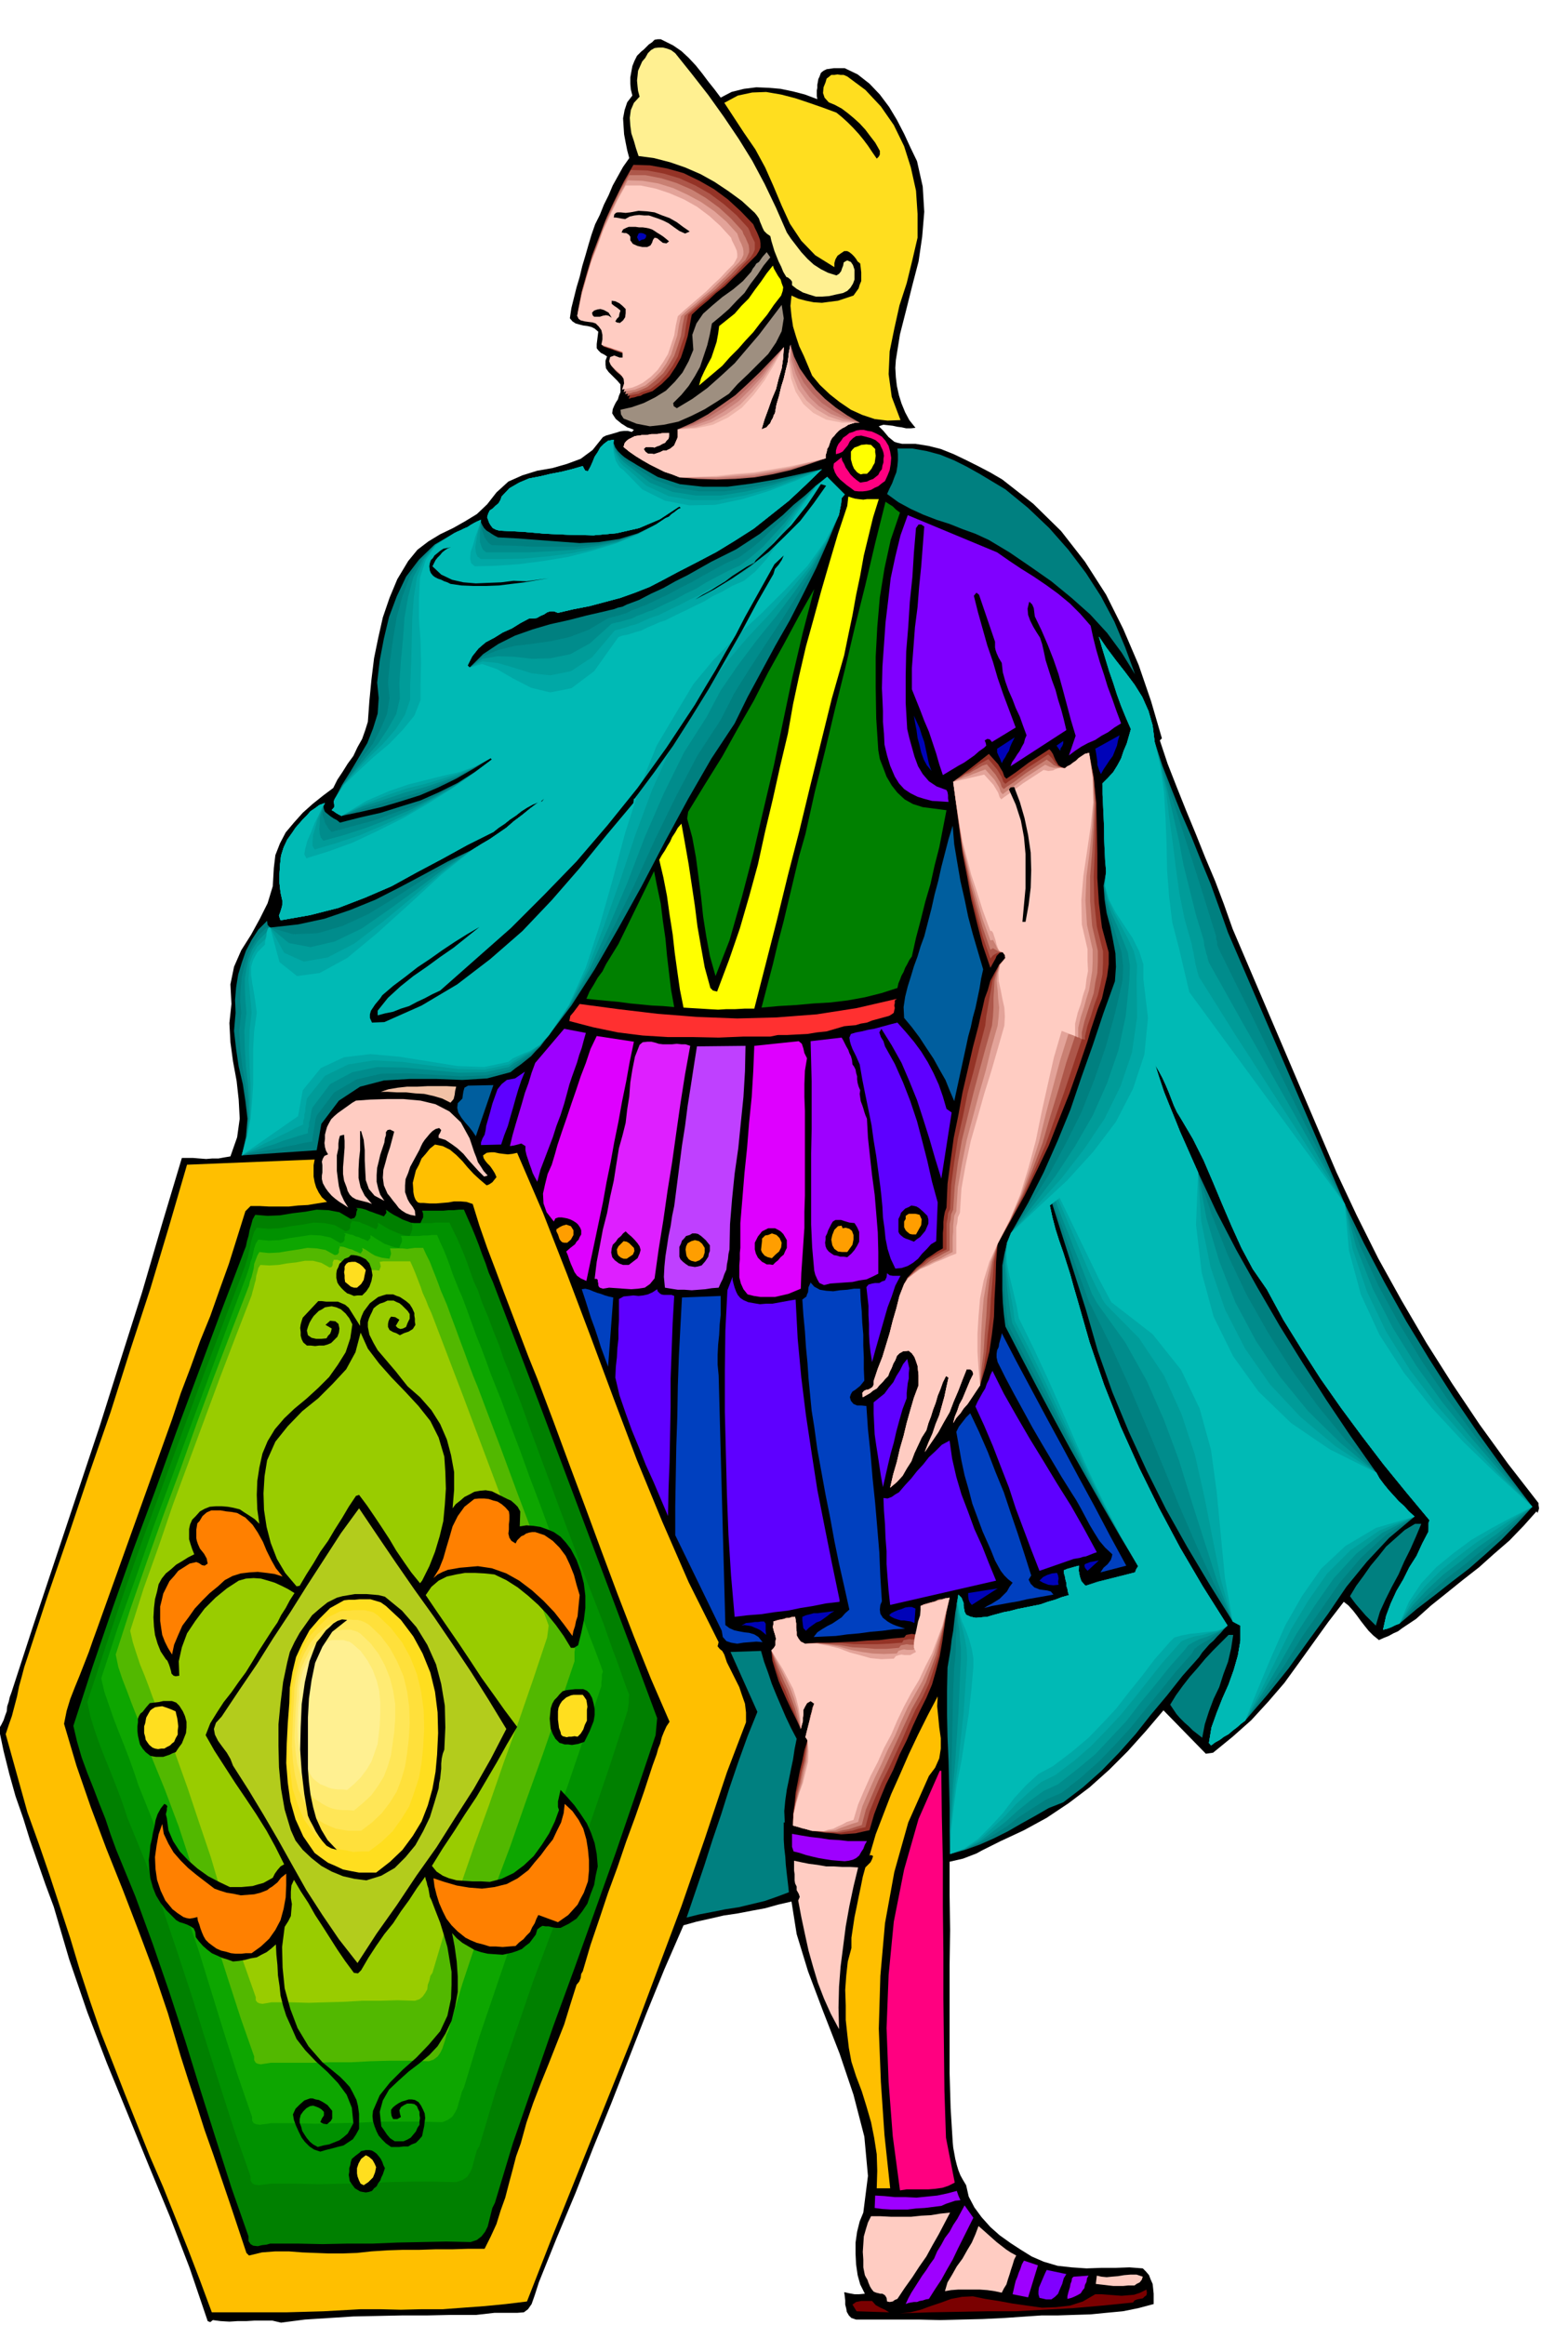 <svg xmlns="http://www.w3.org/2000/svg" fill-rule="evenodd" height="727.129" preserveAspectRatio="none" stroke-linecap="round" viewBox="0 0 3035 4500" width="490.455"><style>.brush1{fill:#000}.pen1{stroke:none}.brush2{fill:teal}.brush3{fill:#008c8c}.brush4{fill:#009c99}.brush5{fill:#00a8a6}.brush6{fill:#00bab5}.brush7{fill:#8000ff}.brush8{fill:#0003b8}.brush9{fill:#943326}.brush10{fill:#ad574a}.brush11{fill:#c98073}.brush12{fill:#e3a399}.brush13{fill:#ffccc2}.brush14{fill:#0040bf}.brush15{fill:#7a0000}.brush16{fill:#5e00ff}.brush17{fill:#9e00ff}.brush18{fill:#005e9e}.brush19{fill:green}.brush20{fill:#ffde1f}.brush21{fill:#ff0080}.brush22{fill:#ff9e00}.brush23{fill:#ffbf00}.brush24{fill:#ff0}.brush26{fill:#fff091}.brush32{fill:#de00ff}.brush38{fill:#9c0}.brush39{fill:#ff8000}</style><path class="pen1 brush1" d="m2976 2928-2-3-25 28-27 28-30 26-29 26-32 25-31 25-30 24-29 26-9 6-9 6-9 6-8 6-9 4-9 5-10 4-9 4-11-9-9-9-8-10-7-9-8-11-7-9-9-10-9-7-30 39-28 39-28 39-29 40-31 36-33 36-36 32-38 31-14 2-82-84-34 40-35 39-36 36-38 34-41 31-42 28-44 24-45 21-12 6-12 6-12 6-11 6-13 5-13 5-13 3-13 3v64l1 68-1 68v209l2 68 4 65 1 11 2 11 2 11 3 12 3 10 4 10 5 9 6 10 5 22 11 21 14 19 17 19 18 16 21 15 20 13 21 13 23 10 27 8 27 3 29 2 28-1h28l27-1 26 2 6 6 6 7 3 8 4 9 1 9 1 10v20l-30 8-30 6-32 3-31 3-32 1-31 1h-31l-29 2-44 3-41 2-42 1-40 1-41-1h-122l-9-3-5-5-4-7-1-6-2-8v-8l-1-9-1-7 9 2 11 2h9l11-1-9-18-5-18-3-21-1-20v-22l3-21 5-20 7-17 9-71-7-76-21-81-27-80-32-82-29-77-22-72-10-63-26 6-25 7-27 5-26 5-27 4-26 6-27 6-25 7-37 85-35 86-34 87-34 87-35 86-34 87-36 86-35 87-8 25-6 17-7 10-8 6-13 1h-44l-35 4h-48l-47 1h-48l-47 1-48 1-47 3-47 3-46 6-17-4h-34l-16 1h-17l-16 1-17-1-15-2-5 4-5-2-35-103-38-99-41-99-40-98-41-100-38-99-35-102-30-102-16-43-15-43-15-43-13-42-15-43-12-43-11-44-9-43 5-9 4-8 3-9 3-8 1-10 3-9 2-9 3-8 42-129 43-129 43-129 43-129 41-130 41-129 38-130 39-130h22l12 1 13 1 12-1h12l11-2 12-2 13-37 5-36-2-37-4-36-7-38-5-37-2-37 4-37-2-38 7-34 14-32 19-30 17-31 15-30 10-33 2-35 3-25 9-23 11-21 16-19 17-19 19-17 20-16 20-15 8-16 10-15 10-16 11-15 8-17 9-16 6-17 5-16 3-41 4-41 5-41 8-39 9-40 13-38 15-36 21-35 18-22 21-16 23-14 25-12 23-13 23-14 20-19 18-23 23-21 27-12 29-9 29-5 28-8 27-10 23-17 20-25 6-3 7-2 7-2 7-2 6-2 8-1h7l8 2 4-4-7-3-6-2-6-4-5-3-6-5-5-4-4-6-3-5 1-8 3-7 3-6 4-6 2-7 3-7v-15l-6-7-6-6-6-6-5-5-5-7-1-7v-8l3-8-6-4-6-3-5-5-3-4v-8l1-8 1-8 1-8-7-6-6-3-8-2-8-1-8-2-7-2-6-4-5-6 3-20 5-20 5-20 6-20 5-21 6-20 6-21 6-20 7-20 9-18 8-20 9-18 8-19 10-18 10-18 12-17-4-15-3-15-3-16-1-15-1-16 3-16 5-15 10-13-3-12-1-11v-12l2-11 2-11 4-10 5-10 8-8 5-4 5-5 5-5 6-4 5-5 6-1h6l8 4 16 8 16 11 14 13 14 15 12 15 12 16 12 15 12 16 21-11 24-6 24-3 24 1 23 2 24 5 23 6 24 9-1-6v-11l1-5v-6l1-5 1-6 2-4 3-8 5-4 6-3 7-1 7-1h21l25 12 23 18 20 21 18 24 15 25 14 27 12 26 13 27 11 49 3 49-4 48-7 48-12 46-12 48-12 47-8 50-1 15 1 18 2 17 4 18 5 16 7 17 8 15 12 15-9 1h-9l-9-2-8-1-9-2-9-1-9-1-9 3 4 4 5 5 5 6 5 6 5 4 6 5 6 2 9 2h26l25 4 24 6 25 10 23 11 24 12 23 12 24 14 60 47 54 53 46 59 41 64 33 66 30 70 24 70 21 72-4 4 15 45 18 46 18 45 19 46 18 45 19 45 17 45 17 48 201 471 39 83 42 84 45 81 48 82 50 79 53 79 55 76 59 76v4l1 6-1 4-2 5z"/><path class="pen1 brush2" d="m2709 3142-8 3-8 4-8 3-8 2 6-27 9-24 11-24 13-22 12-24 14-22 11-24 12-23 2-22-45-54-44-54-42-55-40-54-40-57-36-56-36-58-32-59-27-39-22-41-19-42-18-42-18-43-18-42-21-42-23-39-8-13-6-13-5-13-5-13-6-14-6-13-7-13-7-12 8 25 9 27 10 25 11 27 10 25 12 27 11 25 12 27 35 75 39 75 41 73 43 74 44 71 46 72 47 70 50 71 6 11 9 12 9 11 10 11 9 10 11 10 9 10 11 10-49 41-43 46-40 49-36 53-38 52-38 53-41 51-43 50-8 6-8 7-8 6-8 7-9 5-8 6-9 5-8 6-4-5 5-30 10-28 11-28 12-27 10-28 8-28 5-29v-29l-15-8-45-72-43-72-41-73-37-74-35-76-32-77-28-79-23-80-66-207-4 5 5 23 6 23 7 22 8 23 7 22 7 22 6 22 7 24 24 84 28 82 32 81 36 80 38 77 41 77 44 75 48 76-7 7-6 7-7 7-7 8-8 7-7 8-7 8-6 9-32 36-30 38-31 37-30 38-32 36-34 35-36 32-38 29-28 11-26 15-27 15-26 15-28 14-27 12-28 10-29 8-1-45v-45l-1-45-1-45-2-46-1-45v-45l1-45 3-18 3-18 2-18 3-17 2-18 2-17 3-18 3-17 6 6 4 10v5l1 6 1 6 3 6 9 4 10 2 10-1 12-1 10-3 11-3 11-3 11-2 15-4 15-3 15-3 15-3 14-5 14-4 13-5 14-4-10-48 29-9v10l2 11 3 9 8 9 96-26 6-12-35-58-33-57-33-58-32-57-32-59-31-58-31-59-30-58-3-24-2-23-1-24v-47l4-22 5-21 8-20 33-58 30-59 27-61 25-61 21-62 22-62 21-63 22-61 2-28-1-26-5-27-5-25-7-26-4-26-2-27 5-27-7-171 11-11 10-11 8-13 7-13 5-15 6-14 4-14 4-14-10-23-9-22-8-22-7-22-8-23-7-23-7-23-6-21 15 22 18 24 18 23 18 24 15 24 12 27 8 28 4 32 15 46 18 46 18 45 20 46 18 45 19 46 17 47 17 48 226 525 37 76 40 76 42 75 45 74 46 72 49 72 51 71 53 70-30 33-29 30-32 29-32 28-34 26-33 26-34 26-33 28z"/><path class="pen1 brush3" d="m2709 3142-8 3-8 4-8 3-8 2 6-27 9-24 11-24 13-22 12-24 14-22 11-24 12-23v-17l2-5-45-54-44-54-42-55-40-54-40-57-36-56-36-58-32-59-27-39-22-41-19-42-18-42-18-43-18-42-21-42-23-39-8-13-6-13-5-13-5-13-6-14-6-13-7-13-7-12 8 25 9 27 10 25 11 27 10 25 12 27 11 25 12 27 26 81 32 80 36 76 42 74 45 71 50 69 54 66 60 64 6 11 9 12 9 11 10 11 9 10 11 10 9 10 11 10-56 36-47 43-41 48-37 53-37 53-34 55-37 54-39 53-8 6-8 7-8 6-8 7-9 5-8 6-9 5-8 6-2-3-2-2 5-30 10-28 11-28 12-27 10-28 8-28 5-29v-29l-8-4-7-4-37-75-34-74-33-76-31-76-32-77-33-77-35-77-37-75-3-6-3-5-9-25-9-24-9-25-8-24-9-24-8-24-9-24-8-24-5 3-2 4 5 23 6 23 7 22 8 23 7 22 7 22 6 22 7 24 24 84 28 82 32 81 36 80 38 77 41 77 44 75 48 76-7 6-8 7-10 6-9 7-11 6-10 6-9 7-5 9-31 35-29 36-29 36-29 36-31 34-32 33-35 31-37 29-28 12-27 17-26 17-25 19-27 17-26 15-28 12-28 9v-45l1-45 1-45 1-45 1-46 1-45 1-45 2-45 2-18 1-18v-18l1-17v-35l1-18 3-17 6 6 4 10v5l1 6 1 6 3 6 9 4 10 2 10-1 12-1 10-3 11-3 11-3 11-2 15-4 15-3 15-3 15-3 14-5 14-4 13-5 14-4-2-6-1-6-2-6v-6l-2-7-1-6-2-6v-5l7-3 7-2 7-2 8-2v10l2 11 3 9 8 9 12-4 12-4 12-3 12-3 12-3 12-3 12-3 12-3 2-6 4-6-34-58-33-58-32-59-30-58-31-59-31-59-31-59-30-58-3-24-2-23-2-23-1-22v-23l2-21 4-22 8-19 38-57 36-57 32-59 30-60 25-63 22-63 18-65 15-65 1-28-3-26-8-25-8-25-9-26-6-26-3-27 4-27-2-22-1-21-1-22v-21l-1-22-1-21-1-21v-21l11-11 10-11 8-13 7-13 5-15 6-14 4-14 4-14-10-23-9-22-8-22-7-22-8-23-7-23-7-23-6-21 15 22 18 24 18 23 18 24 15 24 12 27 8 28 4 32 14 46 15 47 15 47 15 47 15 46 15 47 15 48 15 48v5l2 6v5l2 6 30 61 31 62 30 62 31 63 30 61 31 62 31 62 31 63 29 80 36 78 41 75 45 74 48 71 53 71 54 68 57 69-33 30-32 28-33 27-33 27-34 26-32 28-31 28-29 32z"/><path class="pen1 brush4" d="m2709 3142-8 3-8 4-8 3-8 2 6-27 9-24 11-24 13-22 12-24 14-22 11-24 12-23v-17l2-5-45-54-44-54-42-55-40-54-40-57-36-56-36-58-32-59-27-39-22-41-19-42-18-42-18-43-18-42-21-42-23-39-8-13-6-13-5-13-5-13-6-14-6-13-7-13-7-12 8 25 9 27 10 25 11 27 10 25 12 27 11 25 12 27 16 88 25 84 31 79 40 75 47 70 54 66 62 61 70 58 6 11 9 12 9 11 10 11 9 10 11 10 9 10 11 10-62 31-51 41-43 47-37 53-35 54-32 57-33 56-35 56-8 6-8 7-8 6-8 7-9 5-8 6-9 5-8 6-2-3-2-2 5-30 10-28 11-28 12-27 10-28 8-28 5-29v-29l-8-4-7-4-30-78-25-78-25-78-24-78-29-78-33-75-42-75-51-71-4-6-3-5-3-6-3-5-9-23-9-23-9-23-9-22-9-24-9-22-9-23-8-22-6 5-5 5 5 23 6 23 7 22 8 23 7 22 7 22 6 22 7 24 24 84 28 82 32 81 36 80 38 77 41 77 44 75 48 76-8 6-9 6-12 5-12 5-13 4-12 6-10 6-6 8-31 35-28 35-28 34-27 35-30 32-30 32-35 29-37 29-28 13-25 18-25 20-24 22-26 20-25 19-28 14-28 9v-45l3-45 3-45 4-45 3-46 3-45 2-45 2-45 1-18v-18l-2-18-1-17-3-18-1-17-1-18 3-17 6 6 4 10v5l1 6 1 6 3 6 9 4 10 2 10-1 12-1 10-3 11-3 11-3 11-2 15-4 15-3 15-3 15-3 14-5 14-4 13-5 14-4-2-6-1-6-2-6v-6l-2-7-1-6-2-6v-5l7-3 8-2 7-2 8-2-1 10 2 11 3 9 8 9 12-4 12-4 12-3 12-3 12-3 12-3 12-3 12-3 2-6 4-6-34-58-32-58-31-59-29-59-30-60-29-60-30-60-29-57-4-24-3-23-3-23-2-21-2-22 1-21 3-21 8-19 44-55 42-55 38-58 34-59 28-63 22-64 14-66 7-69 1-28-4-26-10-25-10-25-12-26-9-26-4-27 3-27-2-22-1-21-1-22v-21l-1-22-1-21-1-21v-21l11-11 10-11 8-13 7-13 5-15 6-14 4-14 4-14-10-23-9-22-8-22-7-22-8-23-7-23-7-23-6-21 15 22 18 24 18 23 18 24 15 24 12 27 8 28 4 32 13 47 12 48 11 48 11 48 9 48 12 48 12 48 15 49 1 10 3 11 1 5 2 5 1 6 2 6 32 57 33 59 33 58 33 59 33 58 33 59 33 58 33 59 22 83 32 81 39 76 46 74 50 70 56 69 57 66 61 67-35 26-34 27-36 25-33 27-34 26-31 29-29 31-25 35z"/><path class="pen1 brush5" d="m2709 3142-8 3-8 4-8 3-8 2 6-27 9-24 11-24 13-22 12-24 14-22 11-24 12-23v-17l2-5-45-54-44-54-42-55-40-54-40-57-36-56-36-58-32-59-27-39-22-41-19-42-18-42-18-43-18-42-21-42-23-39-8-13-6-13-5-13-5-13-6-14-6-13-7-13-7-12 8 25 9 27 10 25 11 27 10 25 12 27 11 25 12 27 6 94 18 89 28 82 39 76 48 69 59 63 68 57 79 51 6 11 9 12 9 11 10 11 9 10 11 10 9 10 11 10-68 27-56 38-45 45-37 53-33 55-29 59-29 59-31 59-8 6-8 7-8 6-8 7-9 5-8 6-9 5-8 6-2-3-2-2 5-30 10-28 11-28 12-27 10-28 8-28 5-29v-29l-8-4-7-4-23-81-16-80-16-81-18-80-26-79-34-75-48-72-65-66-6-9-4-9-5-9-4-8-10-21-9-21-9-21-9-21-9-21-9-21-9-21-9-21-9 6-7 6 5 23 6 23 7 22 8 23 7 22 7 22 6 22 7 24 24 84 28 82 32 81 36 80 38 77 41 77 44 75 48 76-8 6-11 5-15 3-14 4-16 3-13 4-12 5-8 9-30 34-27 34-26 33-26 32-28 30-29 30-33 29-37 28-28 14-24 20-25 23-23 25-25 23-24 22-27 16-28 10 1-45 4-45 5-45 6-45 5-46 5-45 3-45 3-45 1-18-1-18-3-18-4-17-5-18-4-17-2-18 2-17 6 6 4 10v5l1 6 1 6 3 6 9 4 10 2 10-1 12-1 10-3 11-3 11-3 11-2 15-4 15-3 15-3 15-3 14-5 14-4 13-5 14-4-2-6-1-6-2-6v-6l-2-7-1-6-2-6v-5l7-3 7-2 7-2 8-2v10l2 11 3 9 8 9 12-4 12-4 12-3 12-3 12-3 12-3 12-3 12-3 2-6 4-6-34-58-31-59-30-60-28-59-29-61-28-60-29-60-30-58-3-24-4-22-4-21-3-21-3-22v-21l3-20 7-19 49-52 49-54 44-57 39-58 31-63 22-65 10-69-1-72 1-28-6-26-12-26-13-24-14-26-11-25-7-27 3-27-2-22-1-21-1-22v-21l-1-22-1-21-1-21v-21l11-11 10-11 8-13 7-13 5-15 6-14 4-14 4-14-10-23-9-22-8-22-7-22-8-23-7-23-7-23-6-21 15 22 18 24 18 23 18 24 15 24 12 27 8 28 4 32 12 47 10 49 6 49 7 50 6 49 7 50 10 49 14 49 1 7 2 8 1 7 2 9 1 7 2 8 2 8 3 9 34 54 35 56 35 54 36 56 35 54 35 55 36 55 36 55 15 87 28 83 37 77 46 74 52 69 59 67 61 65 65 64-38 23-37 24-36 24-34 26-33 27-30 30-27 33-22 39z"/><path class="pen1 brush6" d="m2709 3142-8 3-8 4-8 3-8 2 6-27 9-24 11-24 13-22 12-24 14-22 11-24 12-23 2-22-45-54-44-54-42-55-40-54-40-57-36-56-36-58-32-59-27-39-22-41-19-42-18-42-18-43-18-42-21-42-23-39-8-13-6-13-5-13-5-13-6-14-6-13-7-13-7-12 8 25 9 27 10 25 11 27 10 25 12 27 11 25 12 27-4 101 11 93 23 85 38 77 49 68 63 61 75 51 90 45 6 11 9 12 9 11 10 11 9 10 11 10 9 10 11 10-75 22-59 35-47 44-37 53-32 56-27 61-26 62-25 62-8 6-8 7-8 6-8 7-9 5-8 6-9 5-8 6-4-5 5-30 10-28 11-28 12-27 10-28 8-28 5-29v-29l-15-8-15-84-8-83-8-84-11-81-22-80-36-75-55-69-80-62-24-45-76-157-19 15 5 23 6 23 7 22 8 23 7 22 7 22 6 22 7 24 24 84 28 82 32 81 36 80 38 77 41 77 44 75 48 76-9 6-12 4-16 2-17 2-19 2-16 3-14 4-8 8-30 34-25 33-25 31-24 31-26 28-28 29-32 27-37 28-28 15-24 22-23 25-22 29-24 26-24 24-26 18-28 11 2-45 5-45 6-45 9-45 7-46 7-45 5-45 4-45v-18l-3-18-5-18-6-17-8-18-5-17-3-18 1-17 6 6 4 10v5l1 6 1 6 3 6 9 4 10 2 10-1 12-1 10-3 11-3 11-3 11-2 15-4 15-3 15-3 15-3 14-5 14-4 13-5 14-4-10-48 29-9v10l2 11 3 9 8 9 96-26 6-12-34-59-30-59-29-60-27-60-27-62-27-61-28-60-29-59-4-23-5-21-5-21-5-21-4-21-1-19 2-20 7-19 54-51 55-51 50-55 44-58 33-64 22-66 7-71-9-76v-28l-8-25-13-26-16-24-17-26-13-25-7-26 2-27-7-171 11-11 10-11 8-13 7-13 5-15 6-14 4-14 4-14-10-23-9-22-8-22-7-22-8-23-7-23-7-23-6-21 15 22 18 24 18 23 18 24 15 24 12 27 8 28 4 32 11 47 7 50 3 50 2 51 1 51 4 51 6 49 13 50 20 85 301 410 8 90 23 85 36 78 47 73 54 68 61 66 65 63 69 63-41 21-39 21-38 22-35 26-33 27-29 31-24 36-18 42z"/><path class="pen1 brush2" d="m2663 3146-7-7-6-6-7-7-6-7-7-8-6-7-6-8-5-7 12-20 14-19 14-20 15-18 15-19 18-16 18-16 20-12h12l-10 24-11 25-12 24-11 25-13 24-12 24-11 24-8 27zm-336 217-9-7-9-7-8-8-8-7-9-9-7-8-6-9-6-9 11-18 13-18 14-18 15-17 15-18 15-16 15-15 15-15h9l-4 26-6 26-9 24-8 25-11 23-9 24-8 25-5 26zm-130-2058-26-42-28-38-33-36-36-32-39-32-40-28-41-28-40-24-26-12-25-9-25-10-25-8-26-10-24-11-24-13-22-16 5-11 5-10 4-11 4-10 2-12 1-11v-12l-1-11h29l28 5 26 7 27 11 24 12 25 14 25 15 25 15 44 36 41 39 37 42 34 45 29 45 26 49 21 50 19 52z"/><path class="pen1 brush7" d="m2069 1462 13-38-9-30-8-30-8-30-8-29-10-29-11-28-12-28-13-27-1-8-1-8-3-7-5-5h-1l-3 13 1 12 4 11 6 12 6 10 7 11 4 12 3 13 4 19 6 19 6 19 7 19 5 19 6 19 5 19 5 21-108 70 3-8 5-7 5-8 5-7 4-8 4-7 2-8 3-7-7-19-6-17-8-17-6-16-8-18-6-17-5-18-2-18-6-10-4-9-2-6-1-5v-11l-31-91-5-4-5 6 8 32 9 32 9 32 11 32 9 31 11 32 12 32 12 32-46 28-4-5-5-1-5 3 2 5 1 5-4 4-10 7-9 8-10 7-10 7-11 6-10 6-10 6-10 6-7-21-6-21-7-21-7-21-9-21-8-21-8-20-8-20v-41l3-39 3-40 5-39 3-39 4-39 3-39 3-39-6-4h-5l-5 7-4 47-3 48-5 48-3 48-4 48-1 49v50l3 51 4 17 5 18 5 18 7 19 9 15 12 14 15 10 19 7 2 4 1 6v6l1 7-16-1-16-1-15-4-13-4-14-7-12-8-10-11-8-13-9-21-6-20-5-21-1-21-2-23v-21l-1-23-1-21 1-42 3-42 3-43 5-42 5-44 9-42 10-41 14-39 173 72 23 16 24 16 24 15 25 17 22 16 23 19 20 20 20 23 5 23 6 24 7 24 8 24 7 23 9 24 8 23 9 24-13 8-12 9-13 7-12 8-14 6-13 7-12 8-12 9z"/><path class="pen1 brush8" d="m2131 1498-3-6-2-6-2-6v-6l-1-7-1-7-1-6-1-5 47-26-3 10-2 10-4 10-4 10-6 8-6 9-6 9-5 9z"/><path class="pen1 brush9" d="m2105 2015-17 50-18 51-20 50-20 51-23 48-24 49-26 47-26 46-3 35-1 36-2 35-1 35-4 34-5 34-8 32-10 33-6 9-6 9-6 9-6 9-8 9-6 9-8 9-6 10 3-12 5-12 4-12 6-11 5-12 5-12 5-12 6-12-2-6-4-3h-7l-8 20-8 21-9 21-8 21-11 19-11 20-13 19-13 19 7-18 8-18 6-18 7-17 5-18 5-18 4-19 4-18-5-3-6 12-5 14-5 12-4 14-5 13-4 13-5 13-4 14-9 14-7 15-7 15-6 16-9 14-8 14-11 12-13 11 6-26 7-24 6-26 7-24 6-25 7-25 7-24 9-24v-19l-1-10-1-9-3-9-3-8-5-7-6-5-11 1-7 4-5 5-3 8-4 7-3 8-4 8-3 8-6 6-5 6-6 6-5 6-7 4-6 5-7 4-7 4-1-8 3-4 4-2 5-1 4-2 4-3 2-4v-7l8-24 9-23 7-23 7-23 6-24 7-24 6-24 9-23 6-12 9-10 9-10 10-8 9-9 11-7 10-7 11-6v-30l1-10v-11l1-10 2-10 3-8 2-46 6-45 6-44 9-44 8-44 10-43 10-44 11-42 4-18 4-17 4-18 6-16 5-18 8-15 9-16 12-13-1-6-4-5-6 1-3 3-3 3-2 5-5 9-5 9-15-44-11-43-11-45-8-44-9-46-6-46-6-46-6-46 69-54 18 20 9 15 3 9 4 4 6-4 13-9 24-18 40-26 3 3 4 6 2 5 3 7 3 5 3 5 5 3 7 3 5-4 6-3 5-4 6-4 5-5 6-4 6-4 8-2 9 48 5 49 1 48 1 49v48l3 48 6 48 13 48v23l-3 23-5 21-5 22-8 20-7 21-7 21-6 21z"/><path class="pen1 brush10" d="m2094 2011-17 51-17 51-18 51-18 51-21 49-22 49-24 47-26 47-7 35-3 36-3 35-2 35-4 34-3 34-5 32-7 33-6 9-6 9-6 9-6 9-8 9-6 9-8 9-6 10 3-12 5-12 4-12 6-11 5-12 5-12 5-12 6-12-2-6-4-3h-7l-8 20-8 21-9 21-8 21-11 19-11 20-13 19-13 19 7-18 8-18 6-18 7-17 5-18 5-18 4-19 4-18-3-2-2-1-6 12-5 14-5 12-4 14-5 13-4 13-5 13-4 14-9 14-7 15-7 15-6 16-9 14-8 14-11 12-13 11 6-26 7-24 6-26 7-24 6-25 7-25 7-24 9-24v-19l-1-10-1-9-3-9-3-8-5-7-6-5-11 1-7 4-5 5-3 8-4 7-3 8-4 8-3 8-6 6-5 6-6 6-5 6-7 4-6 5-7 4-7 4-1-8 3-4 4-2 5-1 4-2 4-3 2-4v-7l8-24 9-23 7-23 7-23 6-24 7-24 6-24 9-23 7-12 9-9 9-10 12-8 10-9 12-7 11-6 12-6v-50l2-10 1-10 4-8 2-46 6-45 7-45 10-44 9-45 12-44 11-44 11-42 2-18 3-17 3-18 3-16 3-18 6-15 7-16 12-13-1-6-4-5h-6l-3 1-3 1-2 1-5 3-5 6-15-43-11-41-11-42-8-41-9-43-6-43-6-44-6-45 8-6 8-5 9-6 9-5 8-6 8-6 9-5 9-5 17 20 9 15 3 9 4 4 5-4 14-9 24-18 40-26 7 7 6 9 3 3 4 4 5 2 7 2 5-4 6-3 5-4 6-4 5-5 6-4 6-4 8-2 9 48 4 48-1 48-1 49-2 47 1 48 5 48 12 48v22l-1 22-4 20-5 21-7 19-6 20-7 20-5 21v6l-4-1h-2z"/><path class="pen1 brush11" d="m2081 2005-17 51-15 52-16 52-15 52-19 50-20 50-23 48-25 47-10 35-6 36-4 35-2 35-3 34-2 34-4 32-3 33-6 9-6 9-6 9-6 9-8 9-6 9-8 9-6 10 3-12 5-12 4-12 6-11 5-12 5-12 5-12 6-12-2-6-4-3h-7l-8 20-8 21-9 21-8 21-11 19-11 20-13 19-13 19 7-18 8-18 6-18 7-17 5-18 5-18 4-19 4-18-3-2-2-1-6 12-5 14-5 12-4 14-5 13-4 13-5 13-4 14-9 14-7 15-7 15-6 16-9 14-8 14-11 12-13 11 6-26 7-24 6-26 7-24 6-25 7-25 7-24 9-24v-19l-1-10-1-9-3-9-3-8-5-7-6-5-11 1-7 4-5 5-3 8-4 7-3 8-4 8-3 8-6 6-5 6-6 6-5 6-7 4-6 5-7 4-7 4-1-8 3-4 4-2 5-1 4-2 4-3 2-4v-7l8-24 9-23 7-23 7-23 6-24 7-24 6-24 9-23 7-12 10-9 11-9 12-7 12-9 12-6 12-7 12-6v-51l2-9 1-10 4-9 3-45 6-45 8-45 11-45 11-45 12-45 12-44 12-42 2-18 1-17v-18l1-16 1-18 4-15 6-16 11-13-1-6-4-5-6-1-3-1-3-2-2-1-5-3-5 3-15-43-11-39-11-39-8-37-9-40-6-40-6-43-6-44 7-5 9-4 7-5 9-3 8-5 8-4 8-5 9-3 17 20 9 15 3 9 4 4 5-4 14-9 24-18 40-26 7 5 7 6 3 1 5 2 6 1 7 2 5-4 6-3 5-4 6-4 5-5 6-4 6-4 8-2 8 48 3 48-2 48-3 48-4 47v48l4 48 11 48v22l-1 21-4 19-3 20-6 18-6 18-6 19-5 21v13l-7-4-6-2z"/><path class="pen1 brush12" d="m2068 2001-16 51-14 52-14 53-13 53-16 50-18 51-22 49-24 47-13 35-8 36-6 35-3 35-2 34-1 34-1 32v33l-6 9-6 9-6 9-6 9-8 9-6 9-8 9-6 10 3-12 5-12 4-12 6-11 5-12 5-12 5-12 6-12-2-6-4-3h-7l-8 20-8 21-9 21-8 21-11 19-11 20-13 19-13 19 7-18 8-18 6-18 7-17 5-18 5-18 4-19 4-18-3-2-2-1-6 12-5 14-5 12-4 14-5 13-4 13-5 13-4 14-9 14-7 15-7 15-6 16-9 14-8 14-11 12-13 11 6-26 7-24 6-26 7-24 6-25 7-25 7-24 9-24v-19l-1-10-1-9-3-9-3-8-5-7-6-5-11 1-7 4-5 5-3 8-4 7-3 8-4 8-3 8-6 6-5 6-6 6-5 6-7 4-6 5-7 4-7 4-1-8 3-4 4-2 5-1 4-2 4-3 2-4v-7l8-24 9-23 7-23 7-23 6-24 7-24 6-24 9-23 7-11 11-9 12-9 13-7 13-7 14-6 12-7 12-6v-30l1-10v-11l1-9 1-10 4-9 3-46 8-46 9-45 12-45 12-45 13-45 11-45 12-42 2-18 1-17-2-18-1-16-2-18 2-15 4-16 11-13-1-6-4-5-6-2-3-3-3-5-2-5-5-9-5 1-15-41-11-38-11-36-8-34-9-37-6-37-6-41-6-43 7-3 8-3 7-3 9-3 7-3 8-3 8-3 8-3 18 20 9 15 3 9 4 4 5-4 13-9 24-18 40-26 9 4 8 2h14l7 1 5-4 6-3 5-4 6-4 5-5 6-4 6-4 8-2 7 48 2 48-3 48-5 48-6 47-2 47 3 47 11 48v22l-1 20-3 18-3 18-5 16-5 18-6 18-5 21v19l-10-5-9-2z"/><path class="pen1 brush13" d="m2055 1995-15 51-12 53-12 54-11 54-14 52-16 52-20 49-24 47-16 35-11 36-7 35-3 35-2 34v34l2 32 3 33-6 9-6 9-6 9-6 9-8 9-6 9-8 9-6 10 3-12 5-12 4-12 6-11 5-12 5-12 5-12 6-12-2-6-4-3h-7l-8 20-8 21-9 21-8 21-11 19-11 20-13 19-13 19 7-18 8-18 6-18 7-17 5-18 5-18 4-19 4-18-5-3-6 12-5 14-5 12-4 14-5 13-4 13-5 13-4 14-9 14-7 15-7 15-6 16-9 14-8 14-11 12-13 11 6-26 7-24 6-26 7-24 6-25 7-25 7-24 9-24v-19l-1-10-1-9-3-9-3-8-5-7-6-5-11 1-7 4-5 5-3 8-4 7-3 8-4 8-3 8-6 6-5 6-6 6-5 6-7 4-6 5-7 4-7 4-1-8 3-4 4-2 5-1 4-2 4-3 2-4v-7l8-24 9-23 7-23 7-23 6-24 7-24 6-24 9-23 8-11 11-9 12-9 15-6 14-7 15-6 13-6 13-5v-51l2-9 1-10 4-9 3-47 8-45 10-47 13-45 13-46 14-45 13-45 12-42 1-18-1-17-4-18-3-16-4-18v-15l3-16 10-13-1-6-4-5-6-2-3-5-3-8-2-8-3-9-2-6-3-4-2 1-15-41-11-35-11-33-8-31-9-34-6-34-6-38-6-43 60-14 18 20 9 15 3 9 3 4 5-4 13-9 24-18 40-26 9 2 9-1 4-2 6-2 5-1 8 1 5-4 6-3 5-4 6-4 5-5 6-4 6-4 8-2 7 48 1 48-5 47-7 48-7 47-4 47 1 47 11 48v22l1 20-3 16-2 17-5 15-4 16-6 17-5 21v24l-26-10z"/><path class="pen1 brush14" d="m2130 3043 6-9 8-7 3-4 3-4 2-6 1-5-14-13-11-13-10-16-9-15-9-17-8-15-9-16-9-14-20-32-19-32-19-32-18-31-18-33-17-31-17-32-15-30-2-9v-7l1-7 3-6 1-7 2-7 2-7 1-6 28 54 30 56 30 56 31 57 30 56 31 57 30 57 31 57-50 13z"/><path class="pen1 brush15" d="m2193 4456-60 6-57 5-56 3-54 3h-56l-55 1-56 1-57 2 20-2 20-5 19-7 21-7 19-7 21-4 21-1 24 5 26 4 27 5 28 4 29 4 27-1 27-3 25-8 24-14h12l13 1 13 1 13 1 12-1 12-1 12-4 12-6 1 6-1 5-4 3-3 3-6 1-5 1-5 2-3 4z"/><path class="pen1 brush13" d="M2196 4423h-12l-10 1h-19l-9-1-8-1-9-1-8-1 2-16 9 2 10 1 10-1 12-1 12-2 12-1h12l12 4-2 6-4 5-6 3-4 3z"/><path class="pen1 brush8" d="m2105 3040-5-6-1-4 1-3 5-2 5-2 6-1 5-1 6-1-22 20zm-53-1587-7-10 13-9v5l-2 5-3 4-1 5z"/><path class="pen1 brush16" d="m2078 3017-66 23-16-41-15-40-15-40-13-40-16-41-15-39-17-40-17-37 4-9 5-9 5-9 5-8 3-9 4-8 3-9 4-8 22 44 25 44 25 43 27 44 26 43 27 43 25 44 25 46-6 2-5 2-5 2-5 2-6 1-6 2-6 1-6 1z"/><path class="pen1 brush1" d="M1985 1784h-6l3-33 3-32v-66l-3-33-6-32-10-31-13-29 3-4 7-1 11 29 9 31 7 33 5 34 1 34-1 34-4 33-6 33z"/><path class="pen1 brush17" d="m2081 4444-7 3-8 2v-5l2-8 3-10 1-6 2-5 1-6 3-3 29-2-3 5-1 7-3 6-1 6-4 5-3 5-5 3-6 3z"/><path class="pen1 brush8" d="m2049 3067-10 1-10-1-10-4-7-4 7-7 8-4 9-3 10-1 2 5 1 6-1 6 1 6z"/><path class="pen1 brush14" d="m2039 3086-17 3-17 3-17 3-17 4-18 3-16 3-17 3-15 4 6-4 8-4 8-5 8-5 7-7 7-7 5-9 6-8-9-7-7-7-7-9-5-9-6-11-4-10-4-10-4-9-12-27-10-27-10-27-7-27-8-28-6-28-5-28-5-28 5-10 7-9 7-9 8-8 17 36 17 39 15 39 16 39 13 39 14 41 13 40 13 41-5 8 4 8 7 7 10 4 7 1 8 1 7 2 5 6z"/><path class="pen1 brush8" d="m1939 1477-3-8-3-6-3-7v-7l34-22-3 6-3 6-3 7-2 7-4 6-3 6-4 6-3 6z"/><path class="pen1 brush7" d="m2012 4447-2-7v-6l1-7 3-7 3-7 3-7 3-7 3-6 38 8-5 8-3 11-4 9-4 10-6 6-7 5h-10l-13-3z"/><path class="pen1 brush17" d="m1960 4440 2-9 2-9 2-8 3-7 3-9 3-7 3-9 4-7 27 9-19 62-30-6z"/><path class="pen1 brush18" d="m1870 2025-23 106-9-21-8-20-12-21-11-20-14-21-13-20-15-20-15-18-1-21 3-20 5-20 6-19 6-20 7-19 6-20 7-19 7-27 7-27 6-27 7-26 6-27 7-27 7-27 8-26 3 36 6 36 6 35 8 35 7 34 9 34 10 34 10 34-4 18-3 19-4 19-4 19-5 18-4 19-5 18-4 19z"/><path class="pen1 brush8" d="m1881 3106-4-5-2-5-1-7v-6l57-9-50 32z"/><path class="pen1 brush16" d="m1723 3106-3-27-2-25-2-27v-25l-2-26-1-26-2-26-1-25 8 1 8-3 7-5 7-4 12-14 12-13 11-14 12-13 11-14 13-12 12-12 15-8 5 35 8 35 10 34 13 34 12 33 15 33 13 33 14 34-205 47z"/><path class="pen1 brush13" d="m1939 4437-14-3-14-2-14-1h-43l-13 1-12 2 5-17 9-15 9-16 11-15 9-16 9-15 7-16 6-16 8 7 9 8 9 8 9 8 9 7 9 7 9 6 11 6-4 8-3 10-3 9-3 10-3 9-3 10-5 8-4 8z"/><path class="pen1 brush19" d="m1765 1851-5 7-4 8-4 7-3 8-4 7-3 8-3 7-2 9-31 10-32 8-33 6-33 4-34 2-33 3-34 2-33 3 11-42 11-42 10-42 11-42 10-42 10-42 10-42 12-42 18-81 20-80 19-80 20-80 19-81 20-80 19-81 20-80 6 4 8 5 6 6 8 6-18 53-12 55-9 56-5 58-3 57v59l1 60 4 62 3 17 7 18 6 16 10 17 11 14 14 13 16 9 19 6 46 6-7 36-7 36-9 35-8 36-10 34-9 36-9 34-8 36z"/><path class="pen1 brush20" d="m1743 813-25 1-25-3-24-8-22-10-22-15-19-15-19-18-15-18-8-19-8-19-9-19-6-18-6-20-3-20-2-20 2-20 13 6 15 4 15 3 16 1 15-2 16-2 15-5 15-5 5-7 5-7 2-7 3-7v-17l-1-9-1-8-5-4-3-5-4-5-4-4-5-4-4-2h-6l-6 4-7 5-4 7-2 7v8l-37-23-27-28-22-33-16-35-16-38-16-36-19-35-22-32-38-58 26-14 28-6 27-1 29 5 27 7 27 9 26 9 27 10 11 9 11 10 10 10 11 12 9 11 9 12 8 12 9 13 4-4 2-4v-7l-5-9-4-7-10-13-9-12-11-12-11-10-12-10-12-9-13-7-12-5-8-9-3-9 1-11 4-10 2-7 4-3 5-4h6l6-1 6 1h6l7 3 35 26 30 32 25 36 20 41 13 41 10 45 3 45v46l-10 43-11 45-14 43-10 45-9 44-2 44 6 44 17 45z"/><path class="pen1 brush16" d="m1822 2281-12-39-11-38-12-38-12-37-15-37-15-35-19-34-20-32-4 7 3 9 5 8 3 10 19 34 16 36 14 36 13 39 10 38 10 39 9 40 11 40-3 75-10 6-8 9-9 9-8 10-10 8-10 6-12 4-12 1-9-19-6-19-4-20-2-20-3-21-1-20-2-21-2-18-4-30-4-30-5-30-4-29-6-30-6-29-6-30-5-29-4-9-3-7-4-8-3-6-3-8-2-7-1-7 3-7 10-3 11-2 12-3 12-2 11-3 11-3 11-3 12-3 16 18 16 19 14 19 13 21 11 21 10 22 8 23 7 24 10 7-20 128z"/><path class="pen1 brush8" d="m1769 1385 5 11 6 13 4 13 5 14 3 14 3 14 3 14 5 14-9-11-6-11-5-14-3-13-4-15-2-15-3-15-2-13z"/><path class="pen1 brush9" d="m1780 3312-13 28-12 28-14 28-12 29-14 28-12 29-11 29-9 31-14 3-13 3-14 1-14 1-15-2-14-1-15-2-13-2-36-10v-22l3-21 2-21 4-20 4-21 5-21 4-20 6-19-4-6 17-65-7-5-7 4-4 7-3 6v8l-1 7v7l-2 7-2 8-9-19-9-18-9-19-8-18-8-19-6-19-6-20-2-20 5-5 3-5v-7l1-6-2-8-2-6-2-8 1-6v-5l42-9 1 6 1 7v8l1 8v7l4 7 4 5 8 4 24-2h24l24-1 25-1 23-2 24-1 24-3 24-2 4-5 5-1 6-1 6 1 5-1h5l5-2 6-4-4-6-2-5-1-6v-6l-1-7v-7l-1-6-1-5 56-16-6 27-4 29-4 28-5 29-7 27-8 28-11 26-13 26z"/><path class="pen1 brush10" d="m1772 3309-13 28-12 28-13 28-13 28-14 28-12 28-12 29-8 30-13 3-13 4-13 2-12 2-14-1h-13l-13-2-13-1-10-3-9-2-9-3-8-2 1-22 3-21 3-21 5-20 4-21 5-20 3-20 4-20-2-4-2-2 2-9 2-8 2-8 2-8 2-9 2-7 2-9 3-7-4-3-3-2-7 4-4 7-3 6v8l-1 7v7l-2 7-2 8-8-19-7-19-8-19-7-18-9-19-7-19-6-20-5-19 5-5 3-5v-7l1-6-2-8-2-6-2-8 1-6v-5l9-3 11-2 5-2h6l5-2h6l1 6 1 7v8l1 8v7l4 7 4 5 8 4 24-1h47l23 2h46l23-1 25-2 3-5 6-1 5-1 6 1 5-1h6l5-2 6-4-5-6-1-7-1-8 1-7v-9l1-8-1-8v-5l6-3 7-2 7-2 8-2 6-3 7-1 7-2 8-1-6 27-5 29-6 27-5 29-9 27-9 27-12 26-14 25z"/><path class="pen1 brush11" d="m1765 3307-13 28-13 28-13 28-13 28-13 27-12 28-12 28-8 30-13 4-12 4-12 2-11 3h-24l-13-1-12-1-10-3-9-2-9-3-8-2 1-22 4-21 4-20 5-20 4-21 5-20 3-21 2-20-2-4-2-2 2-9 2-8 2-8 2-8 2-9 2-7 2-9 3-7-4-3-3-2-7 4-4 7-3 6v8l-1 7v7l-2 7-2 8-6-20-5-19-7-19-7-18-9-19-8-19-8-19-7-19 5-5 3-5v-7l1-6-2-8-2-6-2-8 1-6v-5l9-3 11-2 5-2h6l5-2h6l1 6 1 7v8l1 8v7l4 7 4 5 8 4 23-1 24 2 22 2 23 4 21 1 22 2h23l24-2 4-5 6-1 5-1 6 1h11l5-3 6-3-4-6-1-8v-10l2-10 1-11 1-10v-14l6-3 7-2 7-2 8-2 6-3 7-1 7-2 8-1-6 27-6 28-7 28-7 28-10 26-10 27-13 26-14 25z"/><path class="pen1 brush12" d="m1757 3304-13 28-12 28-14 27-12 27-13 27-12 27-12 28-8 30-13 4-11 4-11 4-9 4-11 1-11 1h-12l-12-1-10-3-9-2-9-3-8-2 1-22 4-21 6-20 6-20 4-21 5-20 2-21v-20l-2-4-2-2 2-9 2-8 2-8 2-8 2-9 2-7 2-9 3-7-4-3-3-2-7 4-4 7-3 6v8l-1 7v7l-2 7-2 8-3-21-4-19-6-19-7-19-9-19-9-18-10-19-9-18 5-5 3-5v-7l1-6-2-8-2-6-2-8 1-6v-5l9-3 11-2 5-2h6l5-2h6l1 6 1 7v8l1 8v7l4 7 4 5 8 4 23-1 23 3 21 4 22 6 21 4 21 3 22 1 25-1 3-5 6-2 5-1 6 1h11l5-3 6-3-4-7-1-9 1-12 3-11 2-13 3-11v-16l6-3 7-2 7-2 8-2 6-3 7-1 7-2 8-1-7 27-6 28-9 27-8 27-11 26-12 27-14 25-14 25z"/><path class="pen1 brush13" d="m1750 3302-13 27-12 28-14 26-12 27-14 27-12 27-12 28-9 30-13 4-9 5-9 4-8 4-10 2-9 3-11-1h-12l-36-10 1-22 5-20 6-21 7-19 5-21 5-20 1-21-2-21-4-6 17-65-7-5-7 4-4 7-3 6v8l-1 7v7l-2 7-2 8-1-21-3-19-5-20-6-18-10-19-10-19-11-18-11-18 5-5 3-5v-7l1-6-2-8-2-6-2-8 1-6v-5l42-9 1 6 1 7v8l1 8v7l4 7 4 5 8 4h23l22 4 21 5 21 8 19 5 21 6 21 2 24-1 4-5 6-2 5-1 6 1h11l5-3 6-3-4-8v-10l2-13 3-13 3-15 4-12 1-11v-7l56-16-7 27-7 27-10 27-10 27-13 25-12 26-15 25-14 26z"/><path class="pen1 brush17" d="m1798 4449-6 1-6 2-6 1-5 2h-6l-6 1-5 1-5 2 5-11 6-11 7-11 7-11 7-11 8-11 7-11 8-11 6-14 8-13 7-13 9-12 7-13 8-12 7-13 7-13 17 24-10 20-10 20-10 20-10 21-11 19-11 20-12 18-12 19z"/><path class="pen1 brush1" d="m1769 2403-5-2-5-2-6-2-4-2-5-4-3-3-2-4v-25l3-6 2-6 4-4 4-4 7-3 5-3 6 1 4 1 5 3 8 7 8 8 2 7v8l-3 7-3 7-5 6-5 6-6 4-6 5z"/><path class="pen1 brush21" d="m1713 931-7 5-6 5-7 3-7 4-8 2-8 1h-8l-8-1-8-6-7-5-7-6-6-5-6-7-4-7-3-9 1-8 15-12 1 6 4 7 3 7 5 7 4 6 6 6 6 5 7 5 6-1 7-1 6-3 6-2 5-4 5-4 3-6 4-5 1-7 2-6v-7l1-6-1-6-2-6-3-6-2-5-8-7-9-4-11-3-8-2-10 1-6 4-6 6-4 8-5 6-5 6-6 3-7 2v-7l2-7 3-6 5-6 4-6 6-4 6-5 7-2 7-3 7-1h7l8 2 7 1 7 3 6 3 7 4 7 8 6 10 3 11 2 12-1 12-2 12-4 10-5 11z"/><path class="pen1 brush22" d="M1773 2389h-7l-5-1-5-4-3-3-3-6v-11l3-5v-6l3-2 3-2h13l8 2 4 9-1 11-5 9-5 9z"/><path class="pen1 brush17" d="m1859 4258-10 1-9 3-9 3-9 4-16 2-16 2-17 1-16 2h-33l-16-1-15-2 1-24 18 1 20 2h21l21 1 20-2 20-2 19-4 19-5 3 9 4 9z"/><path class="pen1 brush23" d="m1798 3437-40 90-27 96-18 99-9 102-3 102 4 103 7 103 11 103h-26l1-34-1-32-5-32-6-30-9-31-9-29-11-29-9-28-5-27-3-26-3-28v-28l-1-30 2-28 3-27 7-26v-20l3-20 3-20 4-19 4-20 4-19 4-20 5-18 5-5 5-5 3-6 2-6-4-2-3 1 12-41 15-39 15-39 17-38 17-39 18-38 19-38 19-36-1 19 2 20 2 21 3 21v20l-3 19-8 18-12 16z"/><path class="pen1 brush21" d="m1831 4137 17 87-12 6-12 4-14 2-13 1h-42l-13 2-14-105-8-104-4-105 4-103 10-103 20-101 28-98 41-93h3l1 88 2 88v88l1 89v87l1 89 1 90 3 91z"/><path class="pen1 brush24" d="M1678 917h-7l-5 1-4-2-3-2-6-7-3-7-3-11v-15l3-4 4-4 6-2 7-3 10-1 9 1 8 8v6l1 7-1 7-1 7-3 5-3 6-4 5-5 5zm-44 351-24 84-21 85-21 85-21 87-22 85-21 86-22 86-22 86h-19l-18 1h-17l-16 1-18-1-16-1-17-1-16-1-7-35-5-35-5-36-4-36-6-38-5-36-7-36-8-34 5-9 6-9 5-9 5-8 4-9 6-9 5-9 7-8 7 39 7 40 6 40 6 40 5 40 7 40 7 39 11 40 5 5 8 2 23-61 21-61 18-62 17-62 14-64 15-63 14-63 15-63 10-57 12-56 13-56 15-54 15-55 16-55 16-54 18-54 2-18 6 2 7 2 7 1 9 1 7-1h23l-11 35-9 37-9 37-7 39-8 38-7 39-8 38-8 39z"/><path class="pen1 brush13" d="m1737 4449-5 2-4 3-6 1-5-1-1-7-3-5-5-3h-4l-8-2-5-2-4-5-3-5-3-7-2-6-3-5-2-4-3-15v-15l-1-15 1-15 1-15 4-14 4-13 6-12h18l20 1h40l19-2 19-1 18-3 19-2-11 21-11 21-12 21-12 22-14 20-13 20-15 21-14 21z"/><path class="pen1" style="fill:#ff3030" d="m1721 1966-11 3-11 3-11 3-10 4-12 2-10 3-12 1-10 1-17 5-17 5-19 2-18 3-20 1-19 1h-18l-15 3h-51l-49 2-50-1h-48l-49-3-48-6-48-10-46-12 2-10 6-7 6-8 6-8 75 10 76 9 76 6 78 3 76-2 78-6 77-12 78-18-4 3v5l-1 5 1 5-1 4-1 5-4 3-5 3z"/><path class="pen1 brush16" d="m1709 2878-4-22-3-20-3-20-3-19-3-21-1-20-1-21v-21l11-9 10-8 8-11 9-11 6-12 7-11 6-12 8-10 2 9 2 9-1 10v10l-2 9-1 9-1 10v10l-8 21-6 21-6 22-5 22-6 21-5 21-5 22-5 22z"/><path class="pen1 brush8" d="m1770 3141-7-3-7-1-6-1h-6l-7-2-6-2-6-3-4-3 4-4 6-3 7-3 7-2 7-3 7-1h6l7 3-2 28z"/><path class="pen1 brush16" d="m1688 2636-3-19-2-18-1-18v-18l-1-18v-18l-2-18-2-18 4-5 7-2 6-1h8l5-3 6-2 3-6 1-8 5 4 6 1h15l-10 19-7 21-8 21-6 21-6 21-6 21-6 21-6 22z"/><path class="pen1 brush26" d="m1632 567-14 3-13 3-13 1h-13l-13-4-12-4-12-7-9-7v-7l-3-4-5-4-3-1-6-10-4-10-5-10-4-10-4-10-3-10-3-10-2-9-7-5-5-5-3-6-2-5-3-7-2-6-4-6-4-5-25-23-26-19-27-18-27-15-30-13-29-10-31-8-30-4-5-15-4-14-5-15-2-15-1-15 2-15 6-14 11-12-3-11-1-9-1-11 1-9 1-10 4-9 4-9 6-7 5-9 6-6 7-4 8-1h8l8 2 8 3 8 6 32 40 32 41 30 42 29 43 26 42 24 45 22 46 21 48 8 12 10 13 10 13 12 13 12 11 14 9 14 7 16 5 5-3 4-5 2-6 2-5 1-6 3-2 4-2 7 3 4 6 3 9v19l-3 8-5 8-6 6-8 4z"/><path class="pen1" style="fill:#b86961" d="m1615 843-4 4-3 5-2 6-2 6-3 5-1 6-2 6v6l-34 12-34 11-35 8-35 6-37 3-36 1-36-1-35-3-15-6-15-5-14-7-14-7-14-8-13-8-13-9-11-9 2-7 3-4 5-4 6-3 6-3 8-1 6-1h8l44-4v5l-1 6-4 4-3 4-5 2-5 3-6 2-4 2-8-1h-9l-4 4 3 5 5 4h5l7 1 6-2 6-2 6-3h6l8-4 7-6 4-9 3-7v-15l29-13 29-16 26-18 27-19 24-22 24-23 23-24 23-24-1 20-3 21-6 20-5 20-8 19-7 20-7 19-6 20 5-2 5-2 3-4 4-4 2-5 3-5 2-6 2-3 3-17 5-17 4-17 5-16 4-17 4-16 2-17 3-16 7 23 11 23 14 20 17 21 18 18 21 17 22 15 24 14h-9l-7 2-6 2-6 4-6 3-6 4-5 5-4 5z"/><path class="pen1" style="fill:#c98078" d="m1615 843-4 4-3 5-2 6-2 6-3 5-1 6-2 6v6l-34 11-34 10-35 7-35 7-37 3-36 2-36-1-35-2-15-6-15-5-14-7-14-7-14-8-13-8-13-9-11-9 2-7 3-4 5-4 6-3 6-3 8-1 6-1h8l5-1 5-1h12l5-1 5-1h12v5l-1 6-4 4-3 4-5 2-5 3-6 2-4 2-8-1h-9l-2 2-2 2 3 5 5 4h5l7 1 6-2 6-2 6-3h6l8-4 7-6 4-9 3-7v-15l30-10 30-14 27-17 27-19 24-23 24-24 21-26 22-26-1 20-3 21-6 20-5 20-8 19-7 20-7 19-6 20 5-2 5-2 3-4 4-4 2-5 3-5 2-6 2-3 3-17 5-17 4-17 5-16 4-17 4-16 2-17 3-16 5 26 9 25 12 23 17 21 18 18 22 15 24 13 27 10h-9l-7 2-6 2-6 4-6 3-6 4-5 5-4 5z"/><path class="pen1" style="fill:#db9991" d="m1615 843-4 4-3 5-2 6-2 6-3 5-1 6-2 6v6l-34 10-34 9-35 7-35 6-37 3-36 2h-71l-15-6-15-5-14-7-14-7-14-8-13-8-13-9-11-9 2-7 3-4 5-4 6-3 6-3 8-1 6-1h8l5-1 5-1h12l5-1 5-1h12v5l-1 6-4 4-3 4-5 2-5 3-6 2-4 2-8-1h-9l-2 2-2 2 3 5 5 4h5l7 1 6-2 6-2 6-3h6l8-4 7-6 4-9 3-7v-15l33-8 30-11 27-16 27-19 24-24 23-25 20-28 21-28-1 20-3 21-6 20-5 20-8 19-7 20-7 19-6 20 5-2 5-2 3-4 4-4 2-5 3-5 2-6 2-3 3-17 5-17 4-17 5-16 4-17 4-16 2-17 3-16 2 29 8 27 11 24 16 22 18 17 23 15 26 10 30 7h-9l-7 2-6 2-6 4-6 3-6 4-5 5-4 5z"/><path class="pen1" style="fill:#edb3a8" d="m1615 843-4 4-3 5-2 6-2 6-3 5-1 6-2 6v6l-34 8-34 9-35 6-35 6-37 3-36 4h-36l-35 1-15-6-15-5-14-7-14-7-14-8-13-8-13-9-11-9 2-7 3-4 5-4 6-3 6-3 8-1 6-1h8l5-1 5-1h12l5-1 5-1h12v5l-1 6-4 4-3 4-5 2-5 3-6 2-4 2-8-1h-9l-2 2-2 2 3 5 5 4h5l7 1 6-2 6-2 6-3h6l8-4 7-6 4-9 3-7v-15l34-4 32-10 28-15 27-19 23-24 22-27 20-30 19-30-1 20-3 21-6 20-5 20-8 19-7 20-7 19-6 20 5-2 5-2 3-4 4-4 2-5 3-5 2-6 2-3 3-17 5-17 4-17 5-16 4-17 4-16 2-17 3-16-1 31 6 29 10 26 16 22 19 17 24 14 27 9 33 3h-9l-7 2-6 2-6 4-6 3-6 4-5 5-4 5z"/><path class="pen1 brush13" d="m1615 843-4 4-3 5-2 6-2 6-3 5-1 6-2 6v6l-34 8-34 7-35 6-35 6-37 3-36 4-36 2-35 1-15-6-15-5-14-7-14-7-14-8-13-8-13-9-11-9 2-7 3-4 5-4 6-3 6-3 8-1 6-1h8l44-4v5l-1 6-4 4-3 4-5 2-5 3-6 2-4 2-8-1h-9l-4 4 3 5 5 4h5l7 1 6-2 6-2 6-3h6l8-4 7-6 4-9 3-7v-15l35-2 33-7 29-14 27-19 23-25 21-28 19-31 18-33-1 20-3 21-6 20-5 20-8 19-7 20-7 19-6 20 5-2 5-2 3-4 4-4 2-5 3-5 2-6 2-3 3-17 5-17 4-17 5-16 4-17 4-16 2-17 3-16-3 34 4 31 9 26 15 24 19 17 25 13 30 6h35-9l-7 2-6 2-6 4-6 3-6 4-5 5-4 5z"/><path class="pen1 brush14" d="m1575 3168 7-9 9-6 10-6 10-5 9-6 9-6 7-8 8-7-10-45-10-44-9-44-8-44-9-45-8-44-8-44-6-44-5-31-3-31-3-31-2-30-3-31-2-31-3-31-2-30 4-3 4-3 1-4 2-4 1-10 4-9 7 8 11 6 12 2 14 1 13-2 14-1 13-2h12l1 22 2 22 1 22 2 23v21l1 23v22l1 23-4 5-4 5-5 4-5 4-5 3-3 5-2 6 2 7 5 6 7 3h8l10 1 3 45 5 47 4 48 5 48 4 47 4 48 2 47 3 48-3 7-1 9 1 8 5 8 4 3 5 4 5 3 6 3 5 2 6 2 6 2 6 2-22 1-22 3-23 2-22 3-23 2-22 3-22 1-21 1z"/><path class="pen1 brush17" d="m1700 2465-12 6-11 5-14 2-13 3-15 1-14 1-14 1-12 3-9-4-4-7-4-9-2-8-4-45-2-44v-138l1-47v-92l-2-78 60-7 3 5 3 6 3 6 4 7 2 6 3 6 2 7 1 9 3 4 3 6 1 6 2 7v6l1 7 2 7 3 7-1 7 1 7 1 7 3 8 2 6 2 7 2 6 3 7 2 37 4 37 4 36 5 37 3 36 3 37 1 38v42z"/><path class="pen1 brush2" d="m1624 996-21 51-23 52-25 50-26 51-28 49-27 50-27 50-25 51-45 68-45 78-45 83-45 86-46 83-45 78-45 70-44 58-8 10-8 11-9 9-9 10-10 8-10 8-10 7-10 8-45 12-48 3-51-2h-51l-50 3-46 12-41 27-34 45-9 51-145 10 8-36 3-35-4-34-5-33-8-34-5-34-4-35 3-35-1-25 2-24 4-25 7-23 8-23 11-21 13-20 17-17 1 8 5 5 54-6 51-11 50-17 49-20 47-24 47-25 46-25 48-23 16-10 17-10 16-11 16-11 15-13 16-12 16-13 16-12-12 5-11 6-11 7-10 8-12 8-10 8-12 8-10 8-50 25-49 27-49 26-49 27-51 22-52 20-55 14-57 10-3-9 3-8 3-10 1-9-4-18-2-18v-18l1-17 2-18 5-16 7-15 10-14 6-9 7-8 7-8 8-8 7-8 9-6 8-6 11-4-3 6 1 6 2 5 6 5 5 4 6 4 6 3 6 5 39-10 40-9 38-12 39-12 36-16 36-18 33-21 33-24-2-3-34 21-33 19-35 17-35 15-38 12-37 11-39 9-38 8-6-3-5-3-4-3-4-2 5-6v-5l-1-6 2-5 14-27 17-27 16-27 16-27 11-28 9-29 2-30-3-30 5-43 8-42 10-42 15-40 18-38 25-33 30-29 38-22 6-3 7-3 6-3 7-3 6-4 7-4 6-3 7-3v5l3 6 3 5 5 5 5 3 6 4 5 3 6 3 38 2 39 3 40 3 41 3 38-2 39-6 36-11 35-17 6-4 6-4 6-4 7-3 5-5 6-4 6-5 6-3-3-3-38 25-40 17-44 10-44 4-47-1-46-2-46-4-43-2-7-2-6-3-4-5-3-5-4-11 2-7 3-6 6-4 5-5 6-5 4-7 2-6 15-16 19-11 19-8 21-4 21-5 21-4 20-5 21-6 1 2 2 4 2 3 5 1 5-9 4-9 4-10 6-9 5-9 7-7 8-6 11-2v7l3 8 5 7 7 7 6 5 9 6 7 4 8 5 40 23 43 14 45 5h47l46-6 47-8 45-10 45-10-32 31-32 30-34 27-34 27-36 23-36 22-38 20-37 19-28 15-27 14-28 11-28 10-30 8-30 8-31 6-30 7-8-3h-7l-6 2-6 4-7 3-7 4-8 1h-7l-17 9-16 10-18 8-16 10-17 9-14 12-12 15-9 18 4 4 26-26 30-20 32-16 34-12 34-10 36-8 35-9 35-8 8-2 9-2 8-3 9-2 8-4 8-3 8-3 8-3 23-12 24-11 23-13 24-12 23-13 23-13 24-12 24-12 23-15 23-15 22-18 22-18 21-20 22-18 21-19 22-17 34 34-6 7-1 11-1 5-1 5-1 5-1 6z"/><path class="pen1 brush3" d="m1624 996-22 51-26 51-30 49-31 50-32 48-32 49-30 48-26 51-45 69-41 78-41 84-40 88-41 84-40 80-43 70-42 58-8 10-8 10-9 8-9 9-11 7-10 7-10 7-10 8-46 11-49 2-52-3-52-3-51 1-47 11-43 25-34 45-2 6-1 6-1 6-1 7-1 6-1 6-1 6v7l-18 3-17 4-17 3-17 4-18 3-16 3-18 3-16 4 9-36 3-35-1-34-4-33-6-34-4-34-2-35 4-35-2-24 1-23 2-23 5-21 6-21 10-19 12-19 16-16v2l6-1 44 13 48-2 48-14 50-23 49-30 51-33 51-33 51-29 16-10 17-10 16-11 16-11 15-13 16-12 16-13 16-12-12 5-11 6-11 7-10 8-12 8-10 8-12 8-10 8-50 25-49 27-49 26-49 27-51 22-52 20-55 14-57 10-3-9 3-8 3-10 1-9-4-18-2-18v-18l1-17 2-18 5-16 7-15 10-14 6-9 7-8 7-8 8-8 7-8 9-6 8-6 11-4-4 7v8l-1 8 3 8 2 7 4 7 3 5 6 6 40-11 41-11 41-15 42-15 39-19 38-21 36-23 33-25-1-2-1-1-33 19-32 18-34 14-35 14-37 11-38 11-40 12-40 13-6-3-5-3-4-3-4-2 5-6v-5l-1-6 2-5 16-27 19-27 19-27 20-26 15-29 12-28 5-31-3-30 4-43 6-42 7-42 11-40 14-38 21-33 28-29 37-22 6-3 7-3 6-3 7-3 6-4 7-4 6-3 7-3v6l1 7 1 7 3 8 2 6 4 6 4 5 6 4 38 1 41 2h85l41-5 40-7 38-13 35-18 6-4 6-4 6-4 7-3 5-5 6-4 6-5 6-3-2-2-1-1-38 25-40 17-44 10-44 4-47-1-46-2-46-4-43-2-7-2-6-3-4-5-3-5-4-11 2-7 3-6 6-4 5-5 6-5 4-7 2-6 15-16 19-11 19-8 21-4 21-5 21-4 20-5 21-6 1 2 2 4 2 3 5 1 5-9 4-9 4-10 6-9 5-9 7-7 8-6 11-2-1 7 3 8 3 7 6 8 6 6 7 6 6 4 8 5 39 26 44 16 45 7h48l48-7 48-10 47-13 46-13-32 31-32 30-34 27-34 27-36 23-36 22-38 20-37 19-28 15-27 14-28 11-28 10-30 8-30 8-31 6-30 7-8-3h-7l-6 2-6 4-7 3-7 4-8 1h-7l-17 9-16 10-18 8-16 10-17 9-14 12-12 15-9 18 2 2 2 2 26-22 29-12 32-8 34-4 35-5 37-8 37-14 39-23 8-2 9-2 9-3 10-3 9-5 9-3 9-4 9-3 23-11 23-11 22-12 22-11 21-12 22-12 22-12 25-11 22-16 22-18 21-21 22-20 20-22 21-21 21-21 22-17 8 8 9 9 8 8 9 9-6 7-1 11-1 5-1 5-1 5-1 6z"/><path class="pen1 brush4" d="m1624 996-23 51-29 50-34 48-36 48-38 47-36 48-33 48-27 51-44 69-39 79-37 85-34 89-36 85-36 80-39 71-41 59-9 9-8 10-9 7-9 8-11 6-10 7-11 6-10 8-46 10-50 1-53-5-53-5-53-1-48 10-43 23-34 45-2 6-1 6-1 6-1 6-2 6v7l-2 6v7l-17 5-16 5-16 5-15 6-17 5-16 6-16 5-15 6 10-36 4-35v-34l-2-33-4-34-2-34-1-35 4-35-2-24-1-22v-21l3-18 4-19 7-18 11-17 16-16h1l1-4 2-5 4-1 36 30 42 8 47-11 52-25 52-36 55-40 54-41 54-36 16-10 17-10 16-11 16-11 15-13 16-12 16-13 16-12-12 5-11 6-11 7-10 8-12 8-10 8-12 8-10 8-50 25-49 27-49 26-49 27-51 22-52 20-55 14-57 10-3-9 3-8 3-10 1-9-4-18-2-18v-18l1-17 2-18 5-16 7-15 10-14 6-9 7-8 7-8 8-8 7-8 9-6 8-6 11-4-4 8-3 10-3 11v11l-1 10 1 10 2 7 5 6 40-11 43-14 44-17 44-19 42-22 41-23 38-25 34-26-1-2-1-1-32 18-31 16-34 12-33 11-37 10-38 13-41 13-43 19-6-3-5-3-4-3-4-2 5-6v-5l-1-6 2-5 16-27 22-27 23-27 23-26 19-29 16-28 7-30-1-30 3-43 4-42 3-42 7-40 10-38 18-34 25-29 36-22 6-3 7-3 6-3 7-3 6-4 7-4 6-3 7-3-1 6v9l-1 9v19l3 9 3 6 6 5h81l44-2 45-3 43-7 42-9 38-15 36-18 6-4 6-4 6-4 7-3 5-5 6-4 6-5 6-3-2-2-1-1-38 25-40 17-44 10-44 4-47-1-46-2-46-4-43-2-7-2-6-3-4-5-3-5-4-11 2-7 3-6 6-4 5-5 6-5 4-7 2-6 15-16 19-11 19-8 21-4 21-5 21-4 20-5 21-6 1 2 2 4 2 3 5 1 5-9 4-9 4-10 6-9 5-9 7-7 8-6 11-2-1 8 2 8 3 7 5 8 4 6 6 6 6 5 7 5 38 30 44 18 45 7h49l49-8 50-12 48-16 48-15-32 31-32 30-34 27-34 27-36 23-36 22-38 20-37 19-28 15-27 14-28 11-28 10-30 8-30 8-31 6-30 7-8-3h-7l-6 2-6 4-7 3-7 4-8 1h-7l-17 9-16 10-18 8-16 10-17 9-14 12-12 15-9 18 2 2 2 2 25-17 29-5 32 1 35 4 35-1 39-8 38-21 42-38 8-2 10-2 10-3 11-3 10-5 11-4 9-4 10-3 22-11 22-10 20-11 21-10 19-12 21-11 21-11 24-11 22-17 22-19 21-23 21-23 19-25 21-23 20-23 22-18 8 8 9 9 8 8 9 9-6 7-1 11-1 5-1 5-1 5-1 6z"/><path class="pen1 brush5" d="m1624 996-25 51-31 49-39 47-41 47-43 46-40 47-36 47-28 50-43 69-36 80-32 86-30 90-31 87-31 81-36 72-40 59-9 9-8 9-10 7-9 7-11 5-10 6-10 6-10 7-47 10-51-1-55-7-54-7-54-3-50 8-45 22-35 44-1 6-1 6-1 6v7l-2 6v6l-2 6v7l-15 7-15 8-15 7-15 8-15 7-15 8-15 7-14 8 10-36 6-35 1-34v-33l-2-34-1-34 1-35 4-35-2-24-2-20-2-19 1-16 1-17 6-16 9-16 16-15v-2l2-8 3-9 4-3 27 49 38 17 46-8 52-27 55-42 58-48 58-49 58-43 16-10 17-10 16-11 16-11 15-13 16-12 16-13 16-12-12 5-11 6-11 7-10 8-12 8-10 8-12 8-10 8-50 25-49 27-49 26-49 27-51 22-52 20-55 14-57 10-3-9 3-8 3-10 1-9-4-18-2-18v-18l1-17 2-18 5-16 7-15 10-14 6-9 7-8 7-8 8-8 7-8 9-6 8-6 11-4-5 9-5 12-5 13-4 15-4 13-1 12v9l4 7 41-12 45-15 47-20 47-22 45-26 44-25 39-27 35-27-1-2-1-1-31 17-31 13-32 10-33 10-36 9-38 13-43 17-45 23-6-3-5-3-4-3-4-2 5-6v-5l-1-6 2-5 17-27 24-27 26-27 27-26 24-28 18-28 10-29v-30l2-43 1-42 1-43 3-40 6-39 14-34 23-29 35-22 6-3 7-3 6-3 7-3 6-4 7-4 6-3 7-3-2 7-2 10-3 11-2 13-2 11 1 11 3 8 7 5h38l44-1 45-4 47-6 45-9 44-12 40-16 36-19 6-4 6-4 6-4 7-3 5-5 6-4 6-5 6-3-2-2-1-1-38 25-40 17-44 10-44 4-47-1-46-2-46-4-43-2-7-2-6-3-4-5-3-5-4-11 2-7 3-6 6-4 5-5 6-5 4-7 2-6 15-16 19-11 19-8 21-4 21-5 21-4 20-5 21-6 1 2 2 4 2 3 5 1 5-9 4-9 4-10 6-9 5-9 7-7 8-6 11-2-1 8 1 8 2 8 4 9 3 6 5 7 5 5 7 5 37 33 43 20 46 8h50l51-9 51-14 50-18 49-19-32 31-32 30-34 27-34 27-36 23-36 22-38 20-37 19-28 15-27 14-28 11-28 10-30 8-30 8-31 6-30 7-8-3h-7l-6 2-6 4-7 3-7 4-8 1h-7l-17 9-16 10-18 8-16 10-17 9-14 12-12 15-9 18 2 2 2 2 25-12 29 3 31 9 35 11 36 4 40-8 41-27 44-52 8-2 11-3 11-4 12-3 11-5 11-5 10-4 10-3 22-11 21-10 19-10 19-9 18-11 20-10 20-11 24-10 22-17 21-21 20-26 20-26 19-28 20-25 20-24 22-19 8 8 9 9 8 8 9 9-6 7-1 11-1 5-1 5-1 5-1 6z"/><path class="pen1 brush6" d="m1624 996-26 50-35 49-43 46-46 46-48 44-45 46-39 47-30 50-41 69-33 82-28 87-24 90-25 88-27 82-33 73-39 59-9 9-8 9-10 6-9 6-11 4-11 5-11 5-9 7-47 10-52-2-56-9-56-9-56-5-51 6-45 21-35 43-9 50-109 76 10-36 7-35 3-34 2-33v-68l2-35 5-35-3-23-3-19-3-17-2-15v-15l4-13 8-15 15-15v-4l1-6 2-6v-7l2-6 2-4h3l18 67 34 27 44-6 53-29 58-48 62-56 62-57 61-49 16-10 17-10 16-11 16-11 15-13 16-12 16-13 16-12-12 5-11 6-11 7-10 8-12 8-10 8-12 8-10 8-50 25-49 27-49 26-49 27-51 22-52 20-55 14-57 10-3-9 3-8 3-10 1-9-4-18-2-18v-18l1-17 2-18 5-16 7-15 10-14 6-9 7-8 7-8 8-8 7-8 9-6 8-6 11-4-6 9-6 14-8 16-7 18-7 16-4 15-2 11 4 8 42-13 47-17 49-23 50-25 48-28 46-29 41-29 36-27-2-3-30 16-30 11-31 7-32 8-36 9-38 13-44 19-48 29-6-3-5-3-4-3-4-2 5-6v-5l-1-6 2-5 18-27 27-26 29-27 31-26 27-28 22-27 12-30v-30l1-43-1-42-3-43v-40l2-39 11-34 20-29 35-23 6-3 7-3 6-3 7-3 6-4 7-4 6-3 7-3-2 8-4 11-5 14-4 15-5 14-1 13 2 9 7 6 40-1 44-3 47-6 49-8 47-12 46-14 42-17 36-20 6-4 6-4 6-4 7-3 5-5 6-4 6-5 6-3-3-3-38 25-40 17-44 10-44 4-47-1-46-2-46-4-43-2-7-2-6-3-4-5-3-5-4-11 2-7 3-6 6-4 5-5 6-5 4-7 2-6 15-16 19-11 19-8 21-4 21-5 21-4 20-5 21-6 1 2 2 4 2 3 5 1 5-9 4-9 4-10 6-9 5-9 7-7 8-6 11-2-1 8v9l1 8 2 9 2 7 4 7 4 6 7 5 36 37 44 22 47 9 51-1 52-11 52-16 52-20 50-22-32 31-32 30-34 27-34 27-36 23-36 22-38 20-37 19-28 15-27 14-28 11-28 10-30 8-30 8-31 6-30 7-8-3h-7l-6 2-6 4-7 3-7 4-8 1h-7l-17 9-16 10-18 8-16 10-17 9-14 12-12 15-9 18 4 4 24-7 29 10 31 18 35 18 37 9 41-8 44-33 47-66 8-3 11-2 12-4 14-4 12-6 12-5 11-5 10-3 22-11 19-9 18-9 17-8 16-10 19-9 19-11 23-10 22-18 21-23 19-27 20-29 18-31 20-28 19-26 22-19 34 34-6 7-1 11-1 5-1 5-1 5-1 6z"/><path class="pen1 brush1" d="m1640 2433-7-1h-7l-6-2-6-1-6-4-4-3-4-5-2-5-1-7 1-6v-6l3-6 2-6 3-6 3-6 3-5 5-3h11l6 2 10 3 10 1 5 8 4 9v19l-4 8-5 8-6 7-8 7zm-294-1273 14-9 15-8 14-9 15-9 13-10 14-9 14-9 15-8 3-5 17-16 18-17 17-18 17-17 15-19 15-19 14-21 13-20 10 3-24 34-26 34-30 30-31 30-35 27-35 24-36 22-36 19z"/><path class="pen1 brush22" d="M1640 2423h-10l-8-1-7-5-4-7-2-11 2-9 4-10 7-7 7-1 2 5 6-1 7 2 5 4 3 8v9l-2 10-5 7-5 7z"/><path class="pen1 brush15" d="m1658 4473-8-13 7-5 10-2h21l7 8 9 5 9 4 8 5-63-2z"/><path class="pen1 brush19" d="m1412 1820-27 69-11-39-7-38-6-38-4-38-5-39-5-38-7-38-10-37 2-13 33-54 33-53 30-54 31-54 28-55 30-54 29-54 30-53-22 84-20 85-18 86-18 86-20 85-20 86-22 84-24 84z"/><path class="pen1 brush17" d="m1635 3602-13-1-12-1-13-2-12-2-13-3-12-3-12-4-12-3-3-9v-25l17 3 18 3 18 2 19 3 18 1 18 2h37l-4 7-3 8-4 6-4 7-6 5-6 3-8 2-8 1z"/><path class="pen1 brush13" d="m1624 3927-16-30-13-29-12-31-9-30-9-32-7-32-7-33-6-32 3-7-2-6-4-7v-7l-3-6-1-6v-12l-1-7v-19l14 3 15 3 16 2 17 3h15l16 1h15l16 1-9 37-8 38-7 39-5 39-5 39-3 39-1 40 1 42z"/><path class="pen1 brush16" d="m1625 3100-26 3-25 5-25 4-24 5-26 3-26 4-26 2-25 3-7-80-5-79-3-79-2-79-2-80v-79l1-78 4-78 10-26v6l2 8 2 7 3 8 3 6 5 6 6 4 9 4 11 2 12 2 12-1h12l11-2 11-2 11-2 12-2 4 76 7 75 9 73 11 73 11 71 14 71 14 70 15 72v4z"/><path class="pen1 brush24" d="m1398 708-45 38 4-14 6-13 7-14 7-13 5-15 5-15 3-16 2-15 15-12 15-12 13-15 14-14 12-17 12-16 11-16 12-15 2 6 4 7 4 7 5 7 2 7 3 8-1 7-3 9-14 18-13 19-14 17-13 17-15 16-14 16-16 16-15 17z"/><path class="pen1" style="fill:#9e8f80" d="m1411 762-23 15-24 15-26 13-25 11-28 6-27 3-26-5-25-10-5-8-1-9 22-5 23-8 22-11 21-13 17-17 15-18 12-22 9-22-2-29 8-22 13-19 18-16 19-16 21-15 19-16 16-18 3-6 4-5 3-5 5-3 7-10 8-9 7 10-13 16-12 18-13 17-12 18-15 15-15 16-16 14-17 14-4 21-5 21-7 21-7 21-10 18-12 19-14 17-16 16 1 6 6 4 30-18 29-21 27-24 26-24 23-27 24-28 22-29 22-29 4 26-4 25-11 22-15 22-20 20-19 19-20 19-17 19z"/><path class="pen1 brush8" d="m1560 3156-5-5-1-7-1-8v-7l7-3 8-2 7-2h8l7-1 9-1 7-1 9-1-7 4-6 5-7 5-7 5-8 3-7 5-7 5-6 6z"/><path class="pen1 brush32" d="M1558 2252v62l-1 31v31l-2 29-2 30-2 29-1 30-12 5-12 5-13 3-13 3h-28l-13-2-12-3-8-10-5-11-3-12v-23l1-12v-12l1-10v-48l4-48 4-49 5-48 4-50 5-49 3-50 2-49 86-9 6 5 3 9 2 9 5 10-4 24-1 26v25l1 27v102z"/><path class="pen1 brush1" d="m1497 1111-31 54-30 56-32 56-32 56-34 55-35 55-37 52-38 51-1-1-1 9-52 62-52 64-54 62-57 60-62 54-64 49-69 41-72 32-24 1-4-9v-7l2-7 4-6 4-6 5-6 5-6 4-6 21-18 24-18 23-18 24-16 24-17 24-16 24-15 24-14-25 20-25 20-26 18-26 19-26 18-25 20-24 22-20 25v9l15-4 15-3 15-6 16-5 15-8 15-7 15-8 15-7 69-61 68-60 64-64 63-65 60-70 58-72 56-78 55-83 20-34 20-33 19-34 20-34 18-35 19-34 19-34 19-34 18-17-4 9-6 9-7 8-3 10z"/><path class="pen1 brush9" d="m1339 609-4 21-4 21-6 20-7 21-10 18-12 18-15 15-18 14-6 2-6 2-6 2-5 3-6 1-6 2-6 1-5 2 4-14-1-11-6-9-7-7-9-8-7-7-4-9 3-9 4-3h5l5 2 6 2 3 1 3-1 1-4v-7l-48-17 1-6 1-5 1-6 1-5-2-10-6-8-6-6-8-3-9-2-8-1-9-2-5-3-2-6 1-9 8-38 10-36 12-36 13-34 13-36 16-34 16-33 19-33 32 1 33 6 32 9 31 15 28 16 27 20 25 23 24 25 3 7 4 8 3 7 3 8 1 7v8l-3 7-5 8-15 15-15 15-16 15-15 15-17 13-15 14-17 14-15 14z"/><path class="pen1 brush10" d="m1332 609-4 20-3 21-7 20-6 20-10 18-12 17-14 15-17 13-6 2-6 2-6 2-5 3-6 1-5 1-6 1-5 2 4-14-1-10-6-9-7-6-9-7-6-7-4-8 2-9 3-3h6l5 2 5 2h7l1-4v-7l-6-3-6-2-6-2-5-2-6-3-6-2-6-2-5-1 2-11 1-10-2-10-5-8-6-6-7-3-9-2h-8l-9-2-5-3-2-6 1-8 7-37 10-35 10-35 13-34 13-34 15-33 16-32 18-32 32 1 32 6 30 9 31 14 28 16 27 20 24 21 23 25 3 6 3 8 3 6 4 8v14l-3 7-5 8-15 15-14 16-15 14-15 14-16 13-15 13-16 13-15 13z"/><path class="pen1 brush11" d="m1325 611-4 19-3 20-6 19-7 20-10 17-11 16-15 14-16 13-11 5-10 4-6 1-5 2-6 1-5 1 4-13-1-10-5-9-7-6-9-7-6-7-4-8 3-9 3-3h6l5 2 5 2 3 1h3l1-4v-7l-6-3-5-2-6-2-5-1-6-3-6-1-5-2-5-1 1-6 1-6v-9l-2-10-5-8-6-6-7-3-8-2h-8l-8-2-5-2-2-6 1-8 7-36 10-34 10-33 12-33 12-33 15-32 15-32 18-30h31l31 6 29 9 30 13 27 16 26 19 23 21 22 24 2 6 4 7 3 7 3 7 1 7v7l-3 7-4 8-15 14-14 15-15 14-14 14-15 12-15 13-15 13-15 13z"/><path class="pen1 brush12" d="m1318 612-4 18-3 19-6 18-6 19-9 17-11 16-14 14-16 13-10 4-10 4-6 1-5 1-6 1-5 2 4-13-1-9-6-9-6-6-8-7-6-6-4-8 2-8 4-3h5l5 1 5 2h6l1-4v-7l-6-2-5-2-6-2-5-1-11-4-10-3 2-10 1-10-2-9-5-8-6-6-7-2-8-2h-7l-8-1-5-3-2-6 1-8 7-34 9-33 10-33 12-31 12-32 14-31 15-30 17-30 29 1 30 5 29 9 28 13 26 14 26 18 23 20 21 23 2 6 3 8 3 6 3 8 1 6v7l-3 7-5 7-14 14-13 14-14 13-14 14-15 12-14 13-15 12-14 13z"/><path class="pen1 brush13" d="m1312 612-4 18-3 19-6 18-6 18-9 15-11 16-13 13-16 12-10 5-10 4-10 2-10 2 4-12-1-9-5-8-6-6-8-7-6-6-3-7 2-8 8-3 10 4h6v-11l-41-14 2-10v-9l-2-9-5-7-6-6-6-2-8-1-7-1-8-2-4-3-3-6 2-8 7-33 9-31 9-31 12-30 11-31 14-30 14-29 16-29h29l29 6 27 9 28 12 25 14 24 18 21 19 21 23 2 6 3 6 3 6 3 7 1 6v7l-3 6-4 7-13 13-13 14-14 13-13 13-14 12-14 12-14 12-13 12z"/><path class="pen1 brush1" d="m1496 2448-6-1h-6l-5-3-4-2-8-8-4-8-2-8v-13l3-6 3-6 4-5 4-5 6-3 6-3h13l6 3 5 3 5 5 3 5 4 7v15l-3 6-3 7-6 5-5 6-5 4-5 5z"/><path class="pen1 brush22" d="m1494 2435-8-2-6-3-5-6-2-5 1-9 1-9v-4l3-3 3-3 6-1 7-3 9 3 6 6 4 9-1 9-4 8-7 6-7 7z"/><path class="pen1 brush2" d="M1519 3527h-2v33l1 16 2 17 1 16 2 18 2 17 2 18-24 9-23 8-25 6-25 6-26 4-25 5-26 5-24 6 17-50 17-50 16-50 17-50 16-51 17-50 18-50 19-47-52-116 59-2 6 21 8 22 7 21 9 22 9 21 9 21 10 21 11 21-4 20-3 20-4 19-4 20-4 19-3 21-2 21 1 22z"/><path class="pen1" style="fill:#bf40ff" d="m1412 2418-2 9-1 10-2 10-1 10-4 9-3 9-4 8-4 9-13 1-13 2-13 1-13 1-14-1h-13l-13-2-12-2-2-21 1-20 2-20 3-19 3-20 4-19 3-20 4-19 5-39 5-39 5-39 6-38 5-39 6-38 6-39 6-38 94-1-1 49-3 50-5 49-5 50-7 49-5 49-4 49-1 49z"/><path class="pen1 brush8" d="m1483 3164-6-5-5-4-6-3-5-2-7-3-6-1-7-1-6 1 9-5 11-1 6-1h6l6-1h6l3 4v14l1 8z"/><path class="pen1 brush14" d="m1476 3178-12-1-12 1-13 1-12 2-12-2-9-3-7-8-2-12-90-185v-57l1-57 1-58 2-58 1-59 2-58 3-57 3-56 75-3v36l-2 19-1 20-2 19-1 20v19l2 21 13 483 8 6 9 4 9 2 11 2 9 1 10 3 8 5 8 10z"/><path class="pen1 brush1" d="m1326 452-11-5-10-7-11-8-10-5-10-4-9-3-9-3h-9l-10-1-9 1-9 2-9 5-7-1-5-1-6-1h-4l1-6 3-3 3-1h6l10 1 9-1 16-3 16 1 15 2 15 6 14 5 14 8 12 9 13 9-9 4z"/><path class="pen1 brush23" d="m1407 3430-43 129-45 130-48 128-48 128-51 127-51 127-51 127-50 128-41 5-41 4-41 3-40 3h-41l-40 1-40-1h-38l-36 2-36 2-36 1-36 1H410l-23-62-23-60-24-60-24-60-26-60-24-60-24-60-23-59-24-61-21-61-20-61-18-60-20-61-20-61-21-61-22-61-42-151 6-18 6-17 5-19 5-19 4-20 5-18 5-19 6-18 39-119 41-119 40-119 41-118 38-120 39-119 36-120 35-120 247-10-2 11v22l2 11 3 10 5 10 6 9 10 9-19 3-18 3-19 1-18 2h-38l-18-1h-18l-10 10-16 51-16 51-18 50-18 51-20 49-18 50-19 50-17 51-145 405-8 22-8 23-9 23-9 23-9 22-9 23-7 23-5 25 24 81 28 81 30 80 32 80 30 78 30 80 27 80 25 84 15 47 16 48 15 47 17 48 16 47 16 47 16 48 16 48 5 5 25-6 26-2h26l26 2 25 1 26 1h27l28-1 28-3 31-2 30-1h32l31-1h32l31-1h32l12-24 11-24 8-26 9-25 7-27 7-26 7-27 9-25 11-40 13-38 15-39 15-37 15-38 15-38 12-39 12-38 5-6 3-7 1-8 3-5 15-51 17-50 17-51 18-49 17-50 18-49 17-49 16-49 4-11 4-11 3-11 4-10 3-12 4-10 5-11 6-9-36-83-33-82-32-83-31-83-31-84-31-83-31-84-31-82-17-42-16-42-16-42-16-42-16-43-16-42-15-43-13-42-12-4-12-1h-12l-11 2-12 1-12 1h-12l-12-1h-7l-4-1-3-3-2-3-2-5-1-4-1-6v-3l-1-14 3-12 3-12 6-11 5-12 8-9 8-10 10-8 15 3 14 7 12 10 12 12 10 12 12 13 12 11 13 11 5-2 6-4 4-5 4-5-3-7-3-5-4-6-3-4-5-5-4-5-3-5-1-5 7-5 8-1h7l9 2 8 1 9 1 9-1 9-2 50 116 47 120 45 119 45 121 45 119 49 119 51 117 58 116-2 8 4 5 5 4 4 7 5 15 8 16 8 16 8 16 5 15 6 17 2 17v19l-37 97z"/><path class="pen1 brush1" d="m1290 471-7-1-5-4-6-5-5-1-3 4-2 6-3 5-6 3h-10l-9-2-9-4-5-7v-7l-3-4-5-3h-4l-4-1h-1l3-6 6-3 5-2h13l7 1h7l7 1 5 1 6 2 5 3 6 4 5 3 6 4 5 4 6 5-5 4zm68 1978-7 2-6 1-6-1-6-1-6-4-5-4-5-5-2-5v-19l3-6 2-6 4-4 4-5 7-2 5-3h6l5 1 6 4 9 8 8 10v11l-2 5-1 6-6 9-7 8z"/><path class="pen1 brush22" d="m1346 2442-8-2-5-3-4-6-1-5-1-8 1-6 3-6 7-4 7-2 8 2 6 5 5 8v9l-3 9-7 6-8 3z"/><path class="pen1" style="fill:#de1fff" d="m1267 2474-9 11-10 7-13 2-13 1-15-1-14-1-14-1-12 2-6-2-2-2-1-3v-3l-1-4v-3l-2-2h-4l4-33 6-31 6-32 8-31 6-32 7-31 5-32 5-31 7-25 6-24 3-26 4-25 2-27 4-25 5-25 9-23 6-5 9-1h8l8 2 6 2 8 1h18l9-1 9 1h8l9 3-10 55-9 57-8 56-8 57-9 56-8 56-9 56-8 57z"/><path class="pen1 brush8" d="m1237 467-4-8 3-7 2-1h4l4 1 5 3-1 5-3 3-5 1-5 3z"/><path class="pen1 brush19" d="m1305 1949-22-2-21-1-21-2-21-2-22-3-22-2-21-2-20-2 6-14 8-13 8-14 9-12 7-14 8-13 8-13 8-13 69-141 6 30 7 33 4 33 5 34 3 33 4 34 4 33 6 33z"/><path class="pen1 brush16" d="m1293 2934-14-33-14-33-15-33-13-33-14-34-12-33-12-35-8-34 1-21 2-18 1-18 2-18v-19l1-18v-40l9-5 10-1 9-1 10 1 9-1 9-2 9-4 9-6 1 4 4 4 3 2 5 1h15l5 2-3 52-2 54-2 54v55l-1 53-1 54-2 52-1 52z"/><path class="pen1 brush1" d="m1200 625-6-1-3-2 3-5 4-4 1-6 2-6-6-5-6-4-5-4v-6l7 1 8 4 6 5 6 6v8l-1 8-4 6-6 5zm-16-10-6-4-5-1-6 1-6 2h-11l-3-3-1-5 4-4 6-2 6-1 7 2 9 5 6 10z"/><path class="pen1 brush32" d="m1167 2327-32 152-11-5-7-5-5-7-3-7-4-9-3-8-3-9-3-7 8-7 9-7 3-5 4-4 2-5 3-5v-8l-2-5-4-6-3-3-6-4-6-3-6-2-5-1-6-1h-6l-6 2-3 6-14-18-6-17-1-19 4-18 5-20 8-18 6-20 5-18 9-27 9-26 9-27 9-26 9-27 10-26 9-27 12-25 72 11-8 38-7 39-8 39-7 39-8 39-7 39-8 39-7 39z"/><path class="pen1 brush1" d="M1217 2448h-11l-8-3-8-6-5-6-2-9 1-8 2-7 6-6 4-6 6-5 4-5 5-4 5 5 6 5 6 6 6 7 4 6 2 7-2 7-4 9-17 13z"/><path class="pen1 brush19" d="m1269 3358-38 113-39 114-40 112-40 112-41 112-39 113-39 113-35 116-5 10-3 12-3 12-3 12-5 10-7 9-9 7-12 4-47-1-47 1-48 1-48 2h-49l-48 1-47-1h-54l-7 2-9 1-8 2-9-1-5-3-4-6v-9l-33-94-30-94-30-95-29-94-31-95-32-93-34-93-37-90-11-30-10-30-12-30-11-29-12-30-11-30-9-31-7-30 37-114 39-114 40-113 42-113 41-114 42-113 42-113 43-113 4-11 4-10 2-10 3-10 2-11 3-10 3-11 5-9 24 2 24-1 24-4 25-3 22-4 23 1 21 4 22 13 7-2 3-5 1-7 2-5-3-2h6l6 1 7 2 7 3 6 2 8 3 6 2 8 3 5-7-1-6 7 5 8 5 8 4 9 5 8 3 8 3 9 2 9 1 3-7 3-6v-7l-2-6h41l10-1h10l10-1h10l7 16 8 18 7 17 7 18 6 17 7 18 6 18 8 18 89 233 174 463 55 148-3 33z"/><path class="pen1" style="fill:#009100" d="m1215 3310-34 105-36 106-37 104-37 105-39 104-36 105-36 106-32 108-5 8-3 11-3 11-3 12-4 9-6 9-9 6-12 4-43-1h-43l-45 1-44 2-45 1-45 1-45-1h-49l-7 1-9 1-7 1-8-1-5-3-3-5v-8l-31-88-28-87-28-88-27-87-29-88-29-86-32-86-34-83-10-30-10-27-11-28-11-27-11-28-10-28-9-29-6-28 35-106 36-106 37-105 39-105 39-106 39-105 40-105 40-105 3-10 3-9 2-10 2-9 2-10 3-10 3-9 5-8 22 2 22-1 22-4 23-3 21-4 21 1 20 4 21 12 6-2 3-5v-7l3-5-2-1h-1 6l6 1 6 1 6 3 6 2 7 3 6 3 7 3 4-7-1-6 7 4 8 5 7 4 9 4 7 3 8 3 8 2 8 1 3-7 2-6v-7l-1-5h38l8-1h27l7 15 8 16 7 16 7 17 6 16 6 17 6 17 8 17 9 26 11 26 10 27 11 27 9 27 11 27 10 27 11 28 19 53 20 54 20 54 20 54 20 53 20 54 21 54 21 54 6 17 6 17 6 17 7 18 6 17 6 17 6 17 7 18-1 7v8l-1 7-1 8z"/><path class="pen1" style="fill:#0da600" d="m1164 3263-33 98-33 97-34 96-34 97-36 96-33 97-33 97-30 99-4 8-3 11-3 10-3 11-4 8-6 9-9 6-10 4-40-1h-81l-41 2-42 1-41 1-41-1h-46l-6 1-8 1-7 1-7-1-5-2-3-5v-7l-28-81-26-81-25-81-25-81-28-81-27-80-30-80-31-77-9-27-9-25-10-26-10-25-10-26-9-26-9-26-6-26 32-98 35-97 34-98 36-97 36-98 36-97 36-98 36-96 3-9 3-9 2-9 3-8 2-9 2-9 3-9 5-8 20 2 21-1 20-4 21-3 19-3 20 1 19 4 19 11 5-2 3-4v-6l2-5-2-1-1-1h5l6 2 6 1 6 3 5 1 6 3 6 2 6 3 5-6v-6l6 4 6 4 7 4 8 5 6 2 8 3 7 2 8 1 2-6 3-6v-6l-2-5h35l8-1h9l9-1h9l6 14 7 15 6 15 6 16 5 15 6 15 6 15 7 16 9 24 9 25 9 25 10 25 9 24 9 25 10 25 10 25 18 49 19 50 18 50 19 50 18 49 19 51 19 49 19 51 6 15 6 16 6 16 6 16 6 15 6 16 6 16 6 17-2 6v8l-1 6v8z"/><path class="pen1" style="fill:#52b800" d="m1112 3215-30 89-31 90-32 89-31 89-33 88-30 89-30 90-27 91-4 8-2 9-3 9-3 9-4 8-5 7-8 6-9 3-37-1h-37l-38 1-38 2h-39l-37 1h-80l-6 1-7 1-6 1-6-1-4-2-3-5v-7l-26-74-24-74-24-75-23-74-25-75-24-73-27-72-29-71-9-25-8-24-9-23-9-23-9-24-9-23-8-24-5-24 29-90 31-89 32-90 33-89 32-90 33-89 34-89 34-88 2-9 3-8 2-8 2-8 1-9 3-8 3-8 4-7 18 2 20-1 18-3 20-3 17-3 18 1 17 3 18 10 5-1 3-4v-6l2-5-2-1 9 1 11 4 5 1 6 3 5 2 6 3 4-6-1-5 6 3 6 4 6 4 7 4 6 2 7 2 7 1 8 1 3-10-2-10h24l9 1 7-1 8-1h16l6 13 7 14 5 13 6 15 5 13 5 14 6 14 6 14 8 22 9 24 8 22 9 24 8 22 9 24 9 22 9 24 17 45 17 45 17 46 17 46 17 45 17 45 17 46 17 46 5 14 6 15 5 15 6 15 5 14 5 15 5 15 6 15-1 6v18z"/><path class="pen1 brush38" d="m1059 3169-27 81-28 81-29 80-28 81-29 80-28 81-28 81-25 84-4 6-2 9-3 8-1 9-4 7-5 7-6 5-9 3-34-1-33 1h-35l-34 2-36 1-34 1-34-1h-38l-5 1-6 1-6 1-6-1-4-2-3-4v-6l-24-68-21-67-22-68-20-68-23-68-22-66-24-67-26-64-9-22-8-21-8-22-8-21-9-22-7-21-7-22-5-22 26-82 29-81 28-82 30-81 30-81 30-81 31-81 31-80 2-8 2-7 2-8 2-7 1-8 2-7 2-8 4-6 17 1 18-1 17-3 18-2 16-3h16l16 4 16 9 4-1 2-4v-5l2-4-1-1h8l10 4 10 4 11 5 2-6-1-4 6 3 6 4 6 3 6 3 6 2 6 2h6l7 1 3-8-2-9 7-1h52l5 11 5 12 5 13 5 13 4 12 6 13 5 13 6 13 63 165 125 333 39 107-3 23z"/><path class="pen1 brush22" d="M1213 2436h-6l-5-2-5-4-2-4-1-8 3-6 5-5 5-5 6 1 5 3 4 4 5 5 1 6-3 7-6 4-6 4z"/><path class="pen1 brush14" d="m1177 2645-7-19-7-19-6-19-6-18-7-19-6-19-6-19-6-18 7-1 8 2 7 3 8 3 7 2 8 3 7 2 9 2-10 134z"/><path class="pen1 brush17" d="m1098 2114-6 22-7 22-8 21-7 22-8 21-8 21-8 21-6 23-5-9-4-8-3-9-3-8-3-9-3-9-2-9v-8l-8-5-7 2-8 2-7 1 5-21 6-21 6-20 6-20 6-21 7-19 6-20 7-19 56-66 42 8-4 14-4 15-5 14-4 14-5 14-5 14-5 15-4 15z"/><path class="pen1 brush1" d="m872 1130-6-3-6-2-6-3-6-2-6-3-4-3-4-5-2-5-1-8 1-6 2-6 4-4 3-5 5-4 6-5 6-4 15-3-6 2-6 4-5 4-4 5-5 5-4 5-3 6-3 6 17 16 21 10 22 5 24 2 24-1 25-1 24-3 25 1 43-6-24 4-23 4-25 3-24 3-25 1h-24l-24-1-21-3zm259 2241-6 2-6 2-6 1-6 1-7-1h-7l-6-2-4-1-8-8-5-9-4-10-1-9-1-11 1-10 1-10 3-9 4-7 5-5 5-6 6-6 7-2 8-1 9-1h16l7 3 5 5 5 9 3 11 2 11v11l-2 12-4 10-4 10-5 10-5 10z"/><path class="pen1 brush22" d="M1098 2405h-6l-4-1-3-3-2-3-3-9-3-6v-4l6-4 6-3 7-2 9 3 5 8v9l-5 9-7 6z"/><path class="pen1 brush1" d="M1111 3189h-6l-14-23-15-21-17-21-17-18-20-18-20-16-22-14-23-11-19-2-19-1h-19l-17 3-18 4-16 8-14 12-11 16 21 31 22 32 22 32 22 33 21 32 23 32 22 31 24 32-20 34-19 34-20 34-20 34-22 33-21 33-22 33-21 34 9 11 12 8 12 5 15 4 15 1 16 1h16l17 1 23-6 23-11 20-15 19-18 16-22 14-22 11-23 8-22-2-6v-11l1-4 2-9 2-9 13 14 14 16 12 17 12 18 8 18 7 20 4 21 2 24-4 18-3 18-7 18-6 18-10 15-11 14-15 10-16 8h-8l-7-1-8-2h-6l-6-1-5 3-5 4-3 10-6 8-6 8-8 6-7 6-10 4-9 3-9 2-9 2-15-1-14-1-13-3-12-4-12-7-12-7-11-9-9-10 5 26 4 29 2 29v30l-5 28-7 28-12 25-15 24-16 17-19 16-21 16-20 18-18 17-12 21-6 22 3 28 5 7 6 9 6 7 9 6h17l7-3 7-4 5-6 5-6 3-7 4-6v-7l1-6-1-6v-6l-3-6-2-5-5-4-6-1h-8l-6 3-6 4-3 6 1 6 2 7-7 4h-8l-3-6-1-6v-6l4-5 5-4 6-4 6-3 7-2 6-2h6l6 1 7 4 5 7 4 8 3 7 1 9-1 7-1 9-2 9-2 10-6 7-6 6-8 3-7 4h-9l-8 1h-16l-10-7-7-7-7-8-4-8-4-10-3-10-1-10 1-10 13-30 20-25 25-25 26-23 24-25 22-26 14-30 7-33 1-27v-25l-4-24-4-24-7-24-7-23-9-23-8-21-3-6-1-6-1-6-1-5-2-6-1-5-2-6-1-5-16 22-15 23-16 22-15 23-17 21-16 23-15 23-14 24-6 6-8-1-17-23-15-22-14-22-14-22-15-23-13-23-15-23-13-22-5 11-1 12v12l2 12-1 11-1 12-5 10-7 11-5 39 1 40 4 40 11 40 14 37 21 35 27 31 34 28 9 9 10 11 6 11 7 14 3 12 2 15v29l-6 11-6 9-9 6-9 6-12 3-11 3-12 3-10 3-12-4-9-6-9-9-6-8-6-12-5-11-4-11-2-11 5-11 8-8 9-8 11-4h5l6 2 6 1 6 3 5 3 6 4 4 5 5 6v15l-3 5-7 6-7-1-6-3 3-7 4-6v-7l-5-5-5-3-5-2-6-2-6 1-7 4-6 6-5 7-2 8v7l3 8 2 8 5 8 4 6 6 7 6 5 9 5 11-3 11-2 10-4 10-4 8-6 8-7 5-9 6-11-3-30-10-25-17-23-20-21-23-21-20-21-17-22-11-25-9-20-6-19-5-20-2-19-3-20-1-20-2-20-1-20-9 8-9 7-10 5-9 5-12 2-11 3-12 2-11 1-11-4-10-3-11-5-9-4-9-7-8-7-8-9-6-8-1-10-3-7-6-4-6-3-8-3-7-2-7-4-5-5-14-14-11-14-9-15-6-15-5-18-2-17-1-18 2-17 1-12 3-12 2-12 3-12 2-12 4-12 6-11 7-9 4 2 2 3-1 3v4l-2 8 2 8 3 23 9 21 13 20 17 18 17 15 21 15 21 11 21 10h22l11-1 11-1 10-3 11-3 9-5 9-5 4-8 5-7 6-7 7-4-17-34-17-31-20-32-20-30-21-31-20-31-20-31-17-30 9-23 13-21 13-20 15-19 14-20 14-19 13-21 12-20 9-14 9-14 9-14 9-13 7-14 9-14 8-15 9-14-13-8-12-6-13-6-13-4-14-4-14-1-15 1-14 4-23 15-22 18-21 21-18 24-16 24-10 27-6 27 1 28-7 1-4-1-4-4-1-5-2-7-2-6-3-7-3-3-10-15-6-15-5-17-2-16-1-18 1-18 2-17 4-15 3-14 6-11 8-10 10-8 10-9 12-7 11-7 12-6-4-10-3-9-3-10v-20l2-9 4-9 7-7 8-9 9-5 10-4 12-1h11l12 1 11 2 12 3 9 6 11 7 9 6 9 9-4-28-1-28 1-27 4-26 6-27 10-24 14-23 18-21 20-19 23-19 23-21 21-21 17-24 15-24 9-27 4-27-3-6-3-6-4-5-3-4-9-8-9-4-9-2-7 1-6 1-6 4-6 3-5 5-5 5-4 6-4 7-3 8-2 7 2 9 7 5 9 2h10l10-1 3-5 4-4 2-5 1-5-12-7 9-8 10 1 6 5 2 9-1 8-3 8-6 6-6 6-7 3-7 2h-9l-8 1-9-1h-7l-7-6-3-6-2-7v-7l-1-8 1-7 2-7 2-6 30-32h7l8 1h23l7 3 7 3 7 6 22 35v-10l3-9 4-9 6-8 6-8 8-6 8-6 9-3 7-2h13l7 3 6 2 6 4 6 4 7 6 5 8 4 9v5l1 6v6l1 6-5 8-8 5-9 3-8 4-7-4-6-2-7-4-3-6v-6l1-5 2-5 3-4 8 1 8 5-7 12 4 4 5 2 5-1 6-3 3-8 4-8v-9l-4-6-6-6-5-5-5-4-5-2-6-3h-12l-6 3-9 3-6 4-6 5-3 7-3 6-3 7-2 7v9l3 15 8 16 8 14 12 14 11 13 12 14 11 14 12 15 24 21 22 25 17 27 13 30 8 30 6 33v34l-3 36 6-8 9-7 8-7 10-5 9-5 11-2 11-1 12 2 6 3 8 4 8 4 8 4 7 3 7 6 6 6 5 9-1 29 13-2 14 1 13 2 14 5 12 5 13 9 10 11 10 13 11 21 8 22 6 23 3 24v24l-3 24-5 24-6 24-8 5z"/><path class="pen1 brush20" d="m1118 3361-6-1-6 1h-5l-4 1-4-1-4-1-3-3-1-5-3-8-1-8-1-8v-16l1-7 3-7 4-6 8-7 9-4 5-1h18l3 4 4 6 1 6 1 7-1 6v21l-4 8-3 9-5 8-6 6z"/><path class="pen1 brush39" d="m1108 3166-17-23-18-23-21-22-22-20-25-19-25-14-28-10-27-4-12 1-11 1-12 1-11 2-12 2-10 4-10 5-8 7 11-18 8-20 6-21 6-20 6-21 10-20 13-18 19-15 9-1h10l9 1 9 3 8 2 8 5 7 6 7 8 1 7v9l-1 9v10l-1 8 2 8 4 6 8 5 3-6 4-4 4-4 5-2 4-3 6-2 6-1h6l18 6 16 11 13 13 12 16 8 17 8 20 5 19 6 20-1 10-1 10-1 10-1 11-3 9-2 10-3 9-2 10zm-28 554-38-14-4 8-3 8-5 8-4 9-7 7-6 7-8 6-7 7-13 1-12 1-13-1h-12l-13-4-12-3-12-5-10-5-15-12-12-12-10-13-7-14-7-16-5-16-4-16-2-16 21 7 24 7 24 4 25 2 24-3 24-6 21-11 21-16 12-15 12-14 11-15 12-15 8-17 8-16 5-18 2-18 15 14 12 17 9 17 6 21 3 19 2 21v20l-2 21-4 11-4 11-6 11-6 12-9 10-9 10-10 7-10 7z"/><path class="pen1 brush1" d="m1047 1551 6-5-4 5h-2z"/><path class="pen1 brush16" d="m970 2215-39 1v-5l3-8 4-7 2-9 1-8 4-14 4-14 4-15 5-14 5-14 8-10 10-8 16-3 19-13-7 17-6 18-5 17-5 18-5 17-5 18-7 18-6 18z"/><path class="pen1 brush1" d="m967 1459-10 8 10-8z"/><path class="pen1 brush18" d="m921 2199-6-9-7-9-8-9-7-9-6-10-2-9 1-9 9-9 1-8 1-6 2-7 7-4 49-1-34 99z"/><path class="pen1 brush13" d="m937 2277-11-11-10-11-10-11-9-11-12-11-11-8-12-8-13-4v-5l3-5 2-5-4-4-7 2-6 4-5 5-5 6-5 6-4 6-3 6-3 7-6 11-6 11-6 11-4 12-5 12-1 12v13l5 14 4 7 6 8 4 7 1 10-10-2-8-3-8-5-6-5-6-8-5-6-6-8-5-6-7-16-2-15 1-15 4-14 4-15 5-15 4-15 4-15-8-4-5 1-3 4v6l-2 6-1 8-2 6-2 6-4 12-3 13-3 12-1 14v13l3 13 4 12 8 12-19-10-11-13-6-17-1-18-1-20v-20l-2-20-5-17h-2v37l-2 18-1 19v17l4 18 8 16 14 16-8-3-8-2-8-2-7-2-7-4-5-5-4-7-2-7-5-13-2-13v-13l1-12 1-13 1-13v-13l-1-12-8 2-2 7-1 8v9l-3 14v30l2 16 2 14 4 15 6 13 8 13-9-6-8-5-8-6-7-6-7-8-5-7-5-9-2-8v-7l1-6v-14l-1-7 2-6 3-5 7-3-4-7-2-7-1-8 1-8v-8l2-8 2-7 3-6 5-9 6-6 7-6 7-5 7-5 7-5 7-5 7-4 28-2 32-1h32l33 3 29 7 27 14 22 21 17 31 3 9 3 9 3 9 4 10 3 9 6 9 5 8 8 9-7 2z"/><path class="pen1" style="fill:#b3cc1c" d="m692 3799-36-46-32-47-31-48-27-48-28-50-28-48-29-48-30-47-5-13-7-12-9-12-8-11-6-12-2-11 4-12 11-12 34-51 34-50 32-51 33-50 32-51 33-51 33-51 35-48 35 52 36 53 36 52 38 53 36 53 36 54 34 54 34 56-30 58-33 58-36 56-36 57-39 55-38 57-39 55-37 57z"/><path class="pen1" style="fill:#f2c2a6" d="m872 2134-16-8-17-5-18-4-17-1-18-2h-18l-17-1h-14l15-5 18-3 18-2h20l19-1h38l18 1-2 8-1 8-2 8-6 7z"/><path class="pen1 brush38" d="m813 3064-17-21-14-20-15-22-13-22-15-23-14-21-15-22-15-20-6 2-14 21-13 22-14 22-13 22-15 21-13 22-14 22-13 22-6 1-22-26-16-27-12-31-8-31-5-33-1-32 2-33 5-31 16-36 24-30 28-29 31-25 28-28 26-28 18-33 10-38 14 31 22 29 24 27 27 28 25 27 23 29 16 32 11 37 2 30 1 32-2 31-3 32-7 29-9 30-11 28-14 28-4 5z"/><path class="pen1 brush1" d="m860 3386-3 8-2 9-1 10v10l-1 9-1 10-2 9-1 10-8 27-9 29-13 27-15 27-19 23-21 21-26 15-29 9-23-3-22-5-22-9-20-11-19-15-17-16-14-18-9-20-12-40-7-40-4-42-1-41v-42l4-41 5-41 8-38 5-20 9-19 10-18 12-17 12-17 15-13 15-12 18-9 11-3 12-2 12-2h23l12 1 11 1 12 3 33 27 28 32 21 34 17 38 10 38 7 42 1 42-2 43z"/><path class="pen1 brush20" d="M728 3624h-33l-16-3-15-3-15-7-14-6-14-10-12-9-22-32-15-33-10-35-5-36-3-38 1-38 2-39 3-39 1-30 5-30 7-29 12-26 14-26 19-22 21-21 27-15 9-1h11l10-1h21l10 3 10 3 10 7 29 27 24 32 18 33 15 37 9 37 5 40 1 40-2 42-3 33-6 33-9 32-12 31-17 28-20 27-24 23-27 21z"/><path class="pen1" style="fill:#ffe03b" d="M714 3583h-15l-15 1-14-3-13-2-13-6-13-6-12-8-10-9-20-28-13-30-10-31-4-32-2-34v-34l2-34 2-34 1-27 5-26 7-26 10-24 12-23 17-19 19-18 24-12 8-1h9l10-1h19l9 2 8 2 9 6 25 24 22 28 16 29 13 33 8 33 5 36 1 36-2 37-3 29-5 29-9 28-10 28-15 24-17 24-22 21-24 18z"/><path class="pen1" style="fill:#ffe657" d="M699 3543h-25l-12-2-12-2-12-5-11-5-11-7-9-8-17-25-12-25-7-28-4-27-2-30 1-29 1-30 2-30 1-24 4-23 6-23 9-20 11-20 14-17 17-15 21-12 7-1h8l8-1 9 1h8l8 2 7 3 8 5 22 21 18 24 14 26 12 28 7 29 4 30 1 32-2 33-3 25-4 26-7 24-9 24-13 21-16 21-19 18-21 16z"/><path class="pen1" style="fill:#ffeb73" d="m685 3504-12-1h-10l-11-1-9-2-10-4-9-5-9-6-8-5-15-22-10-22-7-24-3-23-2-26 1-25 1-26 2-25 1-20 3-20 5-19 8-17 9-18 13-14 14-13 18-10 6-1h7l6-1h15l7 2 6 2 6 4 19 18 16 21 12 22 10 25 6 24 4 26v27l-2 28-3 21-3 22-6 21-8 21-11 18-13 18-16 15-18 15z"/><path class="pen1 brush26" d="m672 3464-9-1h-9l-9-1-8-2-9-4-8-3-8-6-6-5-12-18-9-18-6-19-2-19-1-21v-21l1-21 2-21v-17l3-16 4-16 7-15 7-15 11-11 12-11 15-8 5-1h22l6 2 5 1 6 4 16 14 13 18 10 18 8 21 5 20 2 22v22l-1 23-2 18-2 18-6 17-6 17-9 15-11 15-13 13-14 12z"/><path class="pen1 brush1" d="M701 2507h-9l-7 1-7-3-6-2-6-5-5-5-5-6-3-5-2-9v-8l1-7 3-6 2-6 5-5 5-5 8-3 4-4h6l6 1 7 2 10 5 7 8 4 11 2 12-2 11-4 11-6 9-8 8z"/><path class="pen1 brush20" d="M691 2492h-6l-6-2-6-5-5-4-1-7v-6l-1-6 1-5v-6l3-5 4-3 7-1h7l8 4 6 5 6 7-2 9-2 10-5 8-8 7z"/><path class="pen1 brush1" d="m720 4240-6 2-6 1-6-1-5-1-10-6-6-8-4-6-1-6-1-6 1-6v-7l2-6 1-6 2-6 7-6 8-6 3-3 5-1 4-1h7l5 1 5 3 4 3 5 6 3 4 3 6 2 6 3 6-2 6-2 6-3 6-2 6-4 5-3 6-5 4-4 5z"/><path class="pen1 brush20" d="m704 4229-6-3-3-6-3-8-1-6v-10l3-9 5-9 9-7 6 3 7 6 4 7 3 7-2 10-4 10-9 9-9 6z"/><path class="pen1 brush1" d="M596 3398v25l2 26 3 24 5 24 6 22 10 22 12 20 18 19-11-3-9-5-8-9-6-8-7-11-5-10-6-11-4-9-7-42-5-42-3-44 1-43 2-45 6-42 9-41 14-37 6-7 6-8 6-8 7-6 7-7 8-5 9-3 10 1-29 23-19 29-14 31-7 34-5 35-2 37v74z"/><path class="pen1 brush39" d="m422 3070-16 13-15 15-14 15-12 17-12 16-8 18-8 19-4 19-8-13-6-12-5-13-2-13-2-14v-28l3-12 3-13 6-12 6-12 9-10 8-10 11-7 11-7 13-3 5 2 6 4 5 1 6-4-2-10-5-9-8-10-4-9-2-6-1-5v-17l1-6 1-6 4-4 6-10 8-7 9-4h18l11 2 10 1 11 2 16 9 14 14 10 15 10 18 7 17 9 18 9 16 13 16-16-5-15-2-17-2-16 1-17 2-16 5-15 8-13 12zm65 710h-11l-9 1h-11l-9-1-10-3-9-2-9-4-7-5-8-6-6-6-4-7-3-7-3-8-2-7-3-8-1-7-8 2-7 1-6-1-6-2-6-4-6-4-5-4-4-3-14-17-9-19-7-21-3-21-1-23 3-22 4-22 7-20 3 19 9 19 10 17 14 16 14 14 17 14 17 13 17 13 11 4 13 4 13 2 14 3 13-1 13-1 12-3 13-5 5-4 5-3 5-4 5-4 7-9 10-8v23l-1 23-4 22-6 22-10 19-12 17-16 15-18 13z"/><path class="pen1 brush1" d="m340 3391-6 2-6 3-6 2-6 2h-14l-6-1-5-1-9-7-6-7-5-8-2-8-2-9-1-9v-9l1-8v-7l2-5 3-5 4-3 7-9 7-8 8-1 9-1 9-2h17l8 3 6 6 7 11 4 9 3 11v11l-1 11-4 10-4 10-6 8-6 9z"/><path class="pen1 brush20" d="m337 3371-4 3-4 4-6 3-5 3h-6l-6 1-6-1-5-2-6-5-3-4-4-6-1-6-2-7v-13l2-6 2-11 5-9 3-5 4-3 5-3 6-1 8-1 9 3 8 3 9 4 1 5 2 8 1 7 1 9-1 8v8l-4 7-3 7z"/></svg>
